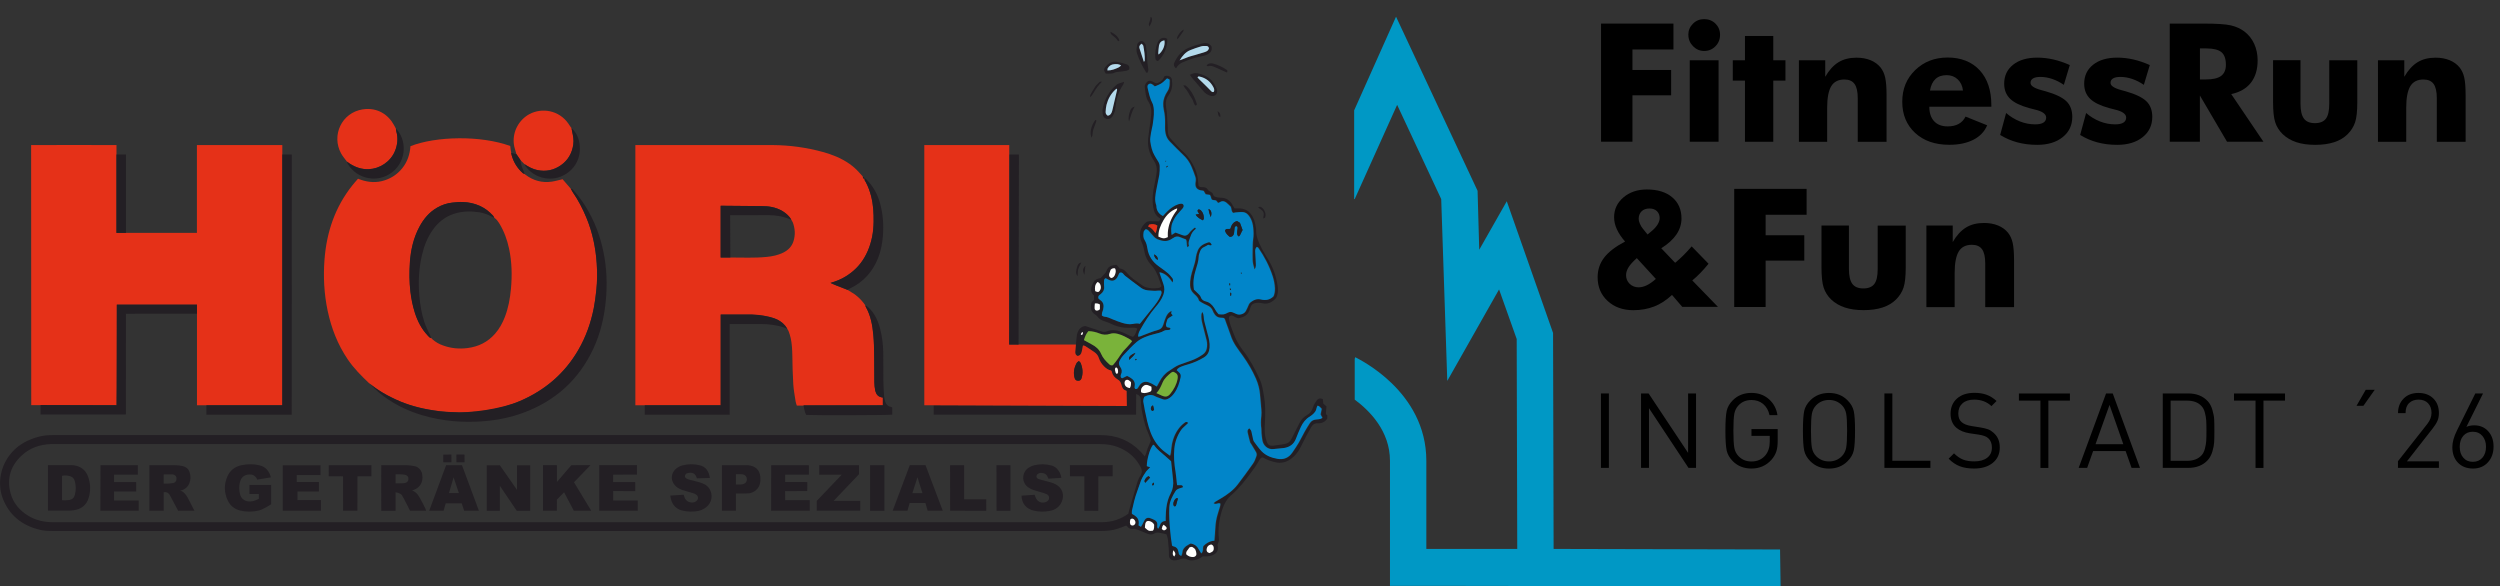 <?xml version="1.0" encoding="UTF-8"?>
<svg id="Ebene_2" data-name="Ebene 2" xmlns="http://www.w3.org/2000/svg" viewBox="0 0 453.75 106.43">
  <rect x="0" y="0" width="453.75" height="106.43" fill="#333333" stroke="none"/>
  <defs>
    <style>
      .cls-1 {
        fill: #000;
      }

      .cls-1, .cls-2, .cls-3, .cls-4, .cls-5, .cls-6, .cls-7, .cls-8 {
        stroke-width: 0px;
      }

      .cls-2 {
        fill: #7ab33a;
      }

      .cls-3 {
        fill: #0185c9;
      }

      .cls-4 {
        fill: #e53118;
      }

      .cls-5 {
        fill: #0098c5;
      }

      .cls-6 {
        fill: #231f24;
      }

      .cls-7 {
        fill: #fffffe;
      }

      .cls-8 {
        fill: #b3daec;
      }
    </style>
  </defs>
  <g id="FitnessRun_Fun" data-name="FitnessRun&amp;amp;Fun">
    <path class="cls-5" d="M323.08,99.73l-41.1-.1-.1-39.2-8.4-23.9-5,8.8-.3-10.7-14.8-31.6-7.6,17v16.1h.1l7.7-17.1,8,17.1,1.1,33,9.4-16.6,3.2,9,.1,38.1h-16.5v-16c0-12.7-12.4-18.5-12.9-18.8l-.1.3v7.4c2.7,2,6.4,5.7,6.4,11.1v22.7h6.7l64.2.1-.1-6.7h0Z"/>
    <g>
      <path class="cls-1" d="M292.01,84.92h-1.44v-13.51h1.44v13.51Z"/>
      <path class="cls-1" d="M307.83,84.92h-1.37l-7.17-10.83v10.83h-1.44v-13.51h1.37l7.17,10.79v-10.79h1.44v13.51Z"/>
      <path class="cls-1" d="M322.65,80.01c0,.8-.08,1.45-.26,1.97s-.47,1.02-.9,1.5c-.95,1.04-2.15,1.56-3.6,1.56-1.37,0-2.49-.44-3.38-1.33-.59-.59-.97-1.25-1.12-1.95-.15-.71-.23-1.9-.23-3.58s.08-2.88.23-3.59c.15-.71.53-1.36,1.12-1.95.88-.88,2.01-1.33,3.38-1.33,1.25,0,2.3.38,3.16,1.13.85.75,1.38,1.72,1.56,2.91h-1.44c-.19-.86-.57-1.53-1.15-2.02-.58-.49-1.29-.73-2.13-.73-.95,0-1.73.32-2.33.95-.41.42-.66.93-.78,1.53-.11.6-.17,1.63-.17,3.1s.06,2.5.17,3.1c.11.6.37,1.11.78,1.53.61.63,1.38.95,2.33.95,1.08,0,1.93-.39,2.56-1.16.5-.63.76-1.45.76-2.45v-1.04h-3.32v-1.23h4.76v2.14Z"/>
      <path class="cls-1" d="M336.46,74.61c.15.71.23,1.9.23,3.57s-.08,2.86-.23,3.57c-.15.71-.53,1.37-1.14,1.97-.88.88-2,1.33-3.36,1.33s-2.49-.44-3.38-1.33c-.59-.59-.97-1.25-1.12-1.95-.15-.71-.23-1.9-.23-3.58s.08-2.88.23-3.59c.15-.71.53-1.36,1.12-1.95.88-.88,2.01-1.33,3.38-1.33s2.47.44,3.36,1.33c.61.61.99,1.27,1.14,1.97ZM335.08,81.27c.11-.6.17-1.63.17-3.1s-.06-2.5-.17-3.1-.37-1.11-.78-1.53c-.63-.63-1.41-.95-2.33-.95s-1.7.32-2.33.95c-.41.42-.66.93-.78,1.53-.11.6-.17,1.63-.17,3.1s.06,2.5.17,3.1c.11.6.37,1.11.78,1.53.63.63,1.41.95,2.33.95s1.7-.32,2.33-.95c.4-.42.66-.93.78-1.53Z"/>
      <path class="cls-1" d="M350.37,84.92h-8.35v-13.51h1.44v12.22h6.91v1.29Z"/>
      <path class="cls-1" d="M362.96,81.21c0,1.18-.42,2.11-1.27,2.8-.85.69-1.98,1.03-3.4,1.03-1.01,0-1.88-.14-2.6-.42-.72-.28-1.39-.73-2.01-1.37l.97-.97c.54.54,1.1.92,1.66,1.14.56.22,1.24.32,2.02.32,1,0,1.78-.22,2.35-.66.57-.44.85-1.05.85-1.85,0-.73-.22-1.3-.66-1.69-.34-.32-.93-.54-1.76-.66l-1.57-.23c-1.06-.16-1.88-.51-2.47-1.02-.7-.62-1.04-1.47-1.04-2.54,0-1.15.39-2.07,1.17-2.76.78-.69,1.83-1.03,3.16-1.03.85,0,1.58.12,2.21.35.63.23,1.23.61,1.81,1.13l-.93.93c-.82-.78-1.87-1.18-3.15-1.18-.9,0-1.6.23-2.11.68-.51.46-.76,1.07-.76,1.84,0,.7.2,1.22.61,1.57.39.34.98.58,1.76.7l1.57.25c.63.1,1.12.22,1.47.35s.67.34.98.62c.76.66,1.14,1.54,1.14,2.66Z"/>
      <path class="cls-1" d="M375.69,72.71h-3.91v12.22h-1.44v-12.22h-3.91v-1.29h9.26v1.29Z"/>
      <path class="cls-1" d="M388.42,84.92h-1.54l-1.08-3.05h-5.9l-1.08,3.05h-1.54l4.97-13.51h1.21l4.95,13.51ZM385.38,80.62l-2.5-7.13-2.54,7.13h5.05Z"/>
      <path class="cls-1" d="M401.87,76.08c.03.48.04,1.18.04,2.09s-.01,1.61-.04,2.09c-.03.48-.13,1.04-.32,1.68s-.47,1.16-.83,1.56c-.87.95-2.06,1.42-3.55,1.42h-4.63v-13.51h4.63c1.49,0,2.67.47,3.55,1.42.37.41.65.93.83,1.57s.3,1.2.32,1.68ZM400.43,80.01c.03-.43.04-1.04.04-1.84s-.01-1.41-.04-1.84c-.03-.43-.1-.9-.24-1.42-.13-.52-.34-.92-.62-1.21-.59-.66-1.48-.99-2.66-.99h-2.94v10.93h2.94c1.18,0,2.06-.33,2.66-.99.28-.29.48-.7.62-1.21s.21-.99.24-1.42Z"/>
      <path class="cls-1" d="M414.73,72.71h-3.91v12.22h-1.44v-12.22h-3.91v-1.29h9.26v1.29Z"/>
      <path class="cls-1" d="M431.01,70.75l-2.05,2.9h-1.25l1.67-2.9h1.63Z"/>
      <path class="cls-1" d="M442.69,84.92h-7.46v-1.21l5.33-6.77c.51-.66.76-1.32.76-1.99,0-.73-.21-1.32-.63-1.76-.42-.44-.99-.66-1.73-.66-.68,0-1.25.2-1.69.61-.44.41-.66,1.02-.66,1.84h-1.37c0-1.08.34-1.95,1.02-2.64s1.58-1.02,2.69-1.02,2.01.33,2.69,1c.68.66,1.02,1.55,1.02,2.65,0,.52-.08.98-.25,1.38-.17.41-.44.85-.83,1.35l-4.72,6.03h5.8v1.21Z"/>
      <path class="cls-1" d="M452.58,81.04c0,1.16-.34,2.12-1.02,2.87-.68.75-1.59,1.13-2.71,1.13s-2.05-.35-2.73-1.06c-.68-.71-1.02-1.65-1.02-2.83,0-.88.28-1.9.85-3.04l3.32-6.7h1.4l-3.02,6.07c.42-.19.89-.28,1.42-.28,1.05,0,1.9.36,2.54,1.07.64.71.97,1.63.97,2.76ZM451.21,81.09c0-.78-.21-1.44-.64-1.95s-1.01-.78-1.75-.78-1.3.25-1.73.74c-.43.49-.65,1.16-.65,1.99s.21,1.48.65,1.98c.43.5,1,.75,1.73.75s1.3-.25,1.74-.75c.44-.5.65-1.16.65-1.98Z"/>
    </g>
    <g>
      <path class="cls-1" d="M305.36,55.73l-1.89-2.2c-1.03.96-2.1,1.66-3.24,2.1s-2.39.67-3.78.67c-1.9,0-3.46-.56-4.67-1.68-1.21-1.12-1.81-2.55-1.81-4.3,0-1.35.4-2.54,1.19-3.57s2.06-2,3.79-2.91c-.67-.77-1.17-1.52-1.5-2.25-.33-.73-.49-1.45-.49-2.16,0-1.44.56-2.63,1.69-3.6,1.13-.96,2.55-1.44,4.25-1.44,1.95,0,3.49.47,4.61,1.42s1.68,2.23,1.68,3.85c0,1.04-.31,2-.92,2.9-.61.9-1.53,1.73-2.75,2.5l2.52,2.64c.5-.41,1-.86,1.49-1.35s1-1.03,1.51-1.63l3.06,3.15c-.51.62-1,1.19-1.49,1.68-.48.5-.97.95-1.46,1.35l4.66,4.8h-6.49ZM300.54,50.63l-3.46-3.78c-.67.6-1.17,1.14-1.48,1.63s-.47.98-.47,1.46c0,.62.22,1.15.65,1.57s.98.64,1.63.64c.47,0,.96-.12,1.48-.37s1.06-.63,1.64-1.15ZM299.03,42.56l.69-.57c.49-.4.86-.81,1.12-1.22.26-.41.39-.81.39-1.19,0-.52-.17-.94-.5-1.26-.34-.32-.78-.48-1.33-.48-.62,0-1.1.17-1.45.51s-.53.8-.53,1.38c0,.23.07.53.22.88s.33.66.56.92l.83,1.03Z"/>
      <path class="cls-1" d="M314.76,55.73v-21.45h13.14v4.7h-7.44v3.72h7.02v4.6h-7.02v8.42h-5.7Z"/>
      <path class="cls-1" d="M345.89,40.93v7.56c0,1.67-.13,2.91-.4,3.71s-.72,1.52-1.35,2.15c-.65.65-1.47,1.14-2.45,1.46s-2.12.48-3.44.48-2.45-.16-3.42-.48-1.8-.81-2.48-1.46c-.63-.61-1.08-1.32-1.35-2.13s-.4-2.06-.4-3.73v-7.56h4.98v7.9c0,1.24.21,2.14.62,2.69s1.07.83,1.99.83,1.59-.27,2-.81.61-1.44.61-2.7v-7.9h5.1Z"/>
      <path class="cls-1" d="M349.64,55.73v-14.79h4.78v3c.69-1.2,1.49-2.08,2.4-2.64s2-.83,3.27-.83c.96,0,1.81.15,2.56.46.75.31,1.35.75,1.82,1.33.39.5.67,1.1.83,1.82s.25,1.78.25,3.19v8.47h-5.23v-7.92c0-1.18-.19-2.04-.58-2.58-.39-.54-1-.81-1.85-.81-1.08,0-1.88.4-2.37,1.2s-.75,2.1-.75,3.9v6.21h-5.13Z"/>
    </g>
    <g>
      <path class="cls-1" d="M290.59,25.73V4.28h13.14v4.7h-7.44v3.72h7.02v4.6h-7.02v8.42h-5.7Z"/>
      <path class="cls-1" d="M306.43,6.32c0-.79.28-1.46.84-2.02.56-.56,1.24-.83,2.03-.83s1.51.27,2.06.82.83,1.23.83,2.04-.28,1.5-.84,2.07c-.56.57-1.24.85-2.04.85s-1.46-.29-2.02-.86-.85-1.26-.85-2.05ZM306.69,25.73v-14.79h5.23v14.79h-5.23Z"/>
      <path class="cls-1" d="M316.71,25.73v-11.1h-2.21v-3.69h2.21v-4.41h5.14v4.41h2.21v3.69h-2.21v11.1h-5.14Z"/>
      <path class="cls-1" d="M326.5,25.73v-14.79h4.78v3c.69-1.2,1.49-2.08,2.4-2.64s2-.83,3.27-.83c.96,0,1.81.15,2.56.46.75.31,1.35.75,1.82,1.33.39.5.67,1.1.83,1.82s.25,1.78.25,3.19v8.47h-5.23v-7.92c0-1.18-.19-2.04-.58-2.58-.39-.54-1-.81-1.85-.81-1.08,0-1.88.4-2.37,1.2s-.75,2.1-.75,3.9v6.21h-5.13Z"/>
      <path class="cls-1" d="M361.42,19.37h-11.25c0,1.14.3,2.02.88,2.64s1.39.93,2.45.93c.79,0,1.46-.15,2-.45.54-.3.96-.74,1.24-1.33l3.93,1.58c-.47,1.13-1.3,2.01-2.49,2.62s-2.65.92-4.38.92c-2.58,0-4.65-.72-6.2-2.15s-2.34-3.32-2.34-5.66.78-4.22,2.34-5.74,3.53-2.29,5.91-2.29,4.38.77,5.8,2.31,2.12,3.66,2.12,6.34v.25ZM356.28,16.42c-.1-.84-.42-1.51-.96-2.02-.54-.51-1.21-.76-2-.76-.85,0-1.53.23-2.03.7-.5.46-.84,1.16-1,2.09h5.99Z"/>
      <path class="cls-1" d="M363.03,24.49l1.08-3.98c.76.66,1.6,1.17,2.51,1.53.91.36,1.83.53,2.76.53.65,0,1.15-.1,1.49-.31s.51-.52.51-.92c0-.65-.69-1.14-2.07-1.46-.45-.11-.81-.2-1.08-.28-1.56-.43-2.7-.99-3.41-1.69-.71-.7-1.06-1.6-1.06-2.72,0-1.44.54-2.58,1.62-3.44,1.08-.86,2.54-1.29,4.39-1.29.95,0,1.91.11,2.89.33.98.22,1.99.56,3.01,1.02l-1.08,3.59c-.69-.47-1.4-.83-2.11-1.07s-1.43-.37-2.14-.37c-.6,0-1.04.09-1.35.28s-.45.45-.45.81c0,.53.68.97,2.05,1.33.31.09.55.15.7.19,1.81.52,3.06,1.13,3.77,1.82s1.06,1.64,1.06,2.83c0,1.51-.58,2.74-1.74,3.67s-2.7,1.4-4.61,1.4c-1.3,0-2.5-.15-3.62-.45s-2.16-.75-3.13-1.35Z"/>
      <path class="cls-1" d="M377.55,24.49l1.08-3.98c.76.66,1.6,1.17,2.51,1.53.91.36,1.83.53,2.76.53.65,0,1.15-.1,1.49-.31s.51-.52.51-.92c0-.65-.69-1.14-2.07-1.46-.45-.11-.81-.2-1.08-.28-1.56-.43-2.7-.99-3.41-1.69-.71-.7-1.06-1.6-1.06-2.72,0-1.44.54-2.58,1.62-3.44,1.08-.86,2.54-1.29,4.39-1.29.95,0,1.91.11,2.89.33.98.22,1.99.56,3.01,1.02l-1.08,3.59c-.69-.47-1.4-.83-2.11-1.07s-1.43-.37-2.14-.37c-.6,0-1.04.09-1.35.28s-.45.45-.45.81c0,.53.68.97,2.05,1.33.31.09.55.15.7.19,1.81.52,3.06,1.13,3.77,1.82s1.06,1.64,1.06,2.83c0,1.51-.58,2.74-1.74,3.67s-2.7,1.4-4.61,1.4c-1.3,0-2.5-.15-3.62-.45s-2.16-.75-3.13-1.35Z"/>
      <path class="cls-1" d="M393.81,25.73V4.28h6.11c2.39,0,4.06.11,5,.33.94.22,1.75.59,2.44,1.11.77.59,1.36,1.33,1.78,2.24.41.91.62,1.91.62,3,0,1.66-.41,3.01-1.22,4.05s-2,1.73-3.57,2.07l5.84,8.64h-6.61l-4.92-8.39v8.39h-5.48ZM399.29,14.42h1.08c1.26,0,2.18-.21,2.76-.64.58-.43.87-1.1.87-2.02,0-1.07-.27-1.84-.81-2.29-.54-.45-1.45-.68-2.73-.68h-1.17v5.64Z"/>
      <path class="cls-1" d="M427.85,10.93v7.56c0,1.67-.13,2.91-.4,3.71s-.72,1.52-1.35,2.15c-.65.65-1.47,1.14-2.45,1.46s-2.12.48-3.44.48-2.45-.16-3.42-.48-1.8-.81-2.48-1.46c-.63-.61-1.08-1.32-1.35-2.13s-.4-2.06-.4-3.73v-7.56h4.98v7.9c0,1.24.21,2.14.62,2.69s1.07.83,1.99.83,1.59-.27,2-.81.61-1.44.61-2.7v-7.9h5.1Z"/>
      <path class="cls-1" d="M431.6,25.73v-14.79h4.78v3c.69-1.2,1.49-2.08,2.4-2.64s2-.83,3.27-.83c.96,0,1.81.15,2.56.46.75.31,1.35.75,1.82,1.33.39.5.67,1.1.83,1.82s.25,1.78.25,3.19v8.47h-5.23v-7.92c0-1.18-.19-2.04-.58-2.58-.39-.54-1-.81-1.85-.81-1.08,0-1.88.4-2.37,1.2s-.75,2.1-.75,3.9v6.21h-5.13Z"/>
    </g>
  </g>
  <g id="Hörl">
    <path class="cls-6" d="M240.9,75.96c-.38.61-.97.89-1.66.86-.62-.03-.99.24-1.27.72-.32.56-.63,1.12-.93,1.69-.39.74-.74,1.51-1.15,2.25-.4.72-.94,1.34-1.61,1.83-.88.63-1.83.84-2.89.57-.77-.19-1.52-.44-2.19-.86-.37.03-.51.28-.67.55-.23.41-.47.81-.74,1.2-1,1.39-2,2.78-3.19,4.02-.29.3-.58.62-.9.88-.97.77-1.54,1.78-1.9,2.94-.52,1.65-.77,3.33-.58,5.06.05.45.04.45-.24,1.21.23.94-.05,1.54-.93,1.9-.29.12-.62.16-.94.2-.25.03-.49,0-.81,0-.43.33-.95.6-1.56.69-.43.07-.85.09-1.24-.13-.43-.25-.85-.2-1.29-.06-.16.05-.32.13-.49.16-.22.04-.44.09-.66.07-.57-.06-.93-.41-.9-.98.04-.83-.11-1.63-.15-2.45-.02-.45-.13-.88-.31-1.31-.43-.09-.86-.21-1.3-.28-.32-.05-.64-.04-.93.15-.42.27-.85.18-1.28,0-.61-.26-1.23-.52-1.86-.75-.2-.07-.45-.14-.65-.1-.48.1-.81-.1-1.1-.45-.04-.06-.1-.1-.17-.16-.23.09-.46.18-.68.27-1.04.43-2.12.69-3.25.71-.32,0-.65.02-.97.02H9.95c-.87,0-1.74,0-2.59-.19-3.32-.77-5.72-2.64-6.92-5.89-.19-.51-.26-.93-.29-1.07-.06-.3-.3-1.61.03-3.2.41-2.02,1.49-3.4,2.05-4.01,1.22-1.35,2.87-2.26,4.89-2.78.78-.2,1.62-.27,2.43-.27,63.42-.01,126.84-.01,190.25,0,2.81,0,5.24.94,7.21,2.99.26.27.49.56.77.88.28-.47.33-.99.52-1.46.19-.46.38-.91.59-1.4-.13-.38-.23-.79-.41-1.17-.55-1.13-.82-2.33-1.09-3.54-.19-.85-.3-1.7-.32-2.58-.01-.66-.21-.92-.85-1.18,0,1.25-.02,3.75-.02,3.75h-36.73v-1.71l35.05.14-.04-2.74c-.64-.22-.73-.38-1.01-1.32-.1-.33-.3-.58-.59-.74-.56-.33-.95-.78-1.08-1.43-.02-.07-.07-.13-.14-.22-.51-.08-.92-.39-1.29-.76-.43-.43-.75-.93-.93-1.5-.15-.48-.44-.82-.84-1.09-.14-.1-.29-.19-.43-.29-.41-.27-.82-.55-1.24-.81-.09-.06-.22-.06-.37-.09-.08.38-.14.72-.21,1.06-.09.44-.29.79-.77.85-.33-.15-.44-.42-.42-.74.03-.44.08-.88.11-1.32.06-.54.11-1.08.17-1.62.02-.17.07-.34.12-.5.23-.69.66-1.15,1.4-1.26,1.02.34,2.03.67,3.04,1,.26.09.54.1.8,0,1.04-.43,2.05-.23,3.03.18.39.16.75.37,1.14.55.22.1.45.16.67.24.5-.42.58-.97.77-1.51-.15-.05-.27-.13-.4-.14-.29-.02-.6-.02-.89,0-1.27.07-2.46-.21-3.59-.78-.33-.17-.69-.28-1.04-.39-.53-.17-1-.42-1.33-.89-.12-.17-.33-.29-.51-.42-.65-.48-.72-1.14-.61-1.87.05-.33.31-.49.52-.69v-.8c-.6-.52-.64-1.15-.35-1.87.35-.88.58-1.12,1.55-1.31.25-.27.53-.55.79-.85.11-.13.23-.27.28-.43.27-.87.94-1.06,1.83-1.13.16.2.35.43.57.68.6.03,1,.4,1.38.86.31.38.68.72,1.07,1.02.56.44,1.16.84,1.76,1.25.16.11.34.21.53.26.72.21,1.47.24,2.21.15.22-.02.44-.09.63-.34-.2-.59-.4-1.21-.64-1.83-.17-.43-.4-.85-.63-1.26-.12-.21-.29-.4-.45-.58-.49-.54-.93-1.11-1.16-1.8-.18-.51-.25-1.06-.39-1.58-.07-.28-.17-.57-.29-.83-.33-.67-.44-1.4-.28-2.1.15-.65.55-1.22,1.09-1.64.14-.11.36-.16.55-.17.56-.01,1.13,0,1.77.02.06-.1.15-.26.22-.4-.05-.1-.06-.16-.1-.18-.78-.42-1.04-1.15-1.18-1.95-.25-1.42-.07-2.81.23-4.2.16-.72.3-1.46.39-2.19.09-.76-.07-1.45-.52-2.11-.81-1.2-1.18-2.56-1.03-4.02.1-.98.27-1.96.4-2.95.07-.56.15-1.13.17-1.7.03-.7-.11-1.39-.51-1.99-.54-.8-.53-1.74-.67-2.63-.05-.31.08-.58.27-.83.31-.39.57-.46,1.04-.26.05.02.09.04.14.06.28.14.56.38.9.24.44-.18.84-.43,1.06-.89.05-.11.1-.22.13-.3.32-.21.61-.11.89-.03.3.09.43.32.5.6.02.07,0,.15,0,.22.15.97-.04,1.83-.63,2.65-.47.65-.58,1.44-.41,2.28.14.7.15,1.43.2,2.14.05.72.09,1.44.1,2.15,0,.5.19.93.51,1.28.74.8,1.43,1.65,2.25,2.37.96.85,1.61,1.87,2.13,3,.39.87.59,1.78.63,2.73,0,.17.04.34.05.47.2.24.42.24.65.23.45-.02.83.1,1.08.51.05.08.12.18.2.21.39.15.69.36.79.8.03.11.21.21.34.25.28.08.58.15.87.15,1.05,0,1.8.45,2.27,1.4.1.2.23.37.34.54.25,0,.45,0,.65,0,1.24-.03,2.14.52,2.69,1.63.32.63.44,1.31.56,1.99,0,.05.01.1.01.15-.07,1.29.46,2.42,1.03,3.52.38.72.8,1.42,1.23,2.12.88,1.44,1.39,3.01,1.64,4.67.08.54.1,1.09-.05,1.62-.07.23-.15.49-.31.66-.66.7-1.45,1.11-2.46.85-.44-.11-.88-.1-1.32,0-.37.09-.62.3-.75.65-.08.21-.15.42-.22.63-.31.92-1.06,1.26-1.92,1.44-.17.04-.38-.07-.56-.14-.18-.07-.34-.21-.52-.29-.43-.17-.79.08-.72.52.06.41.16.83.29,1.22.14.45.34.88.49,1.32.4,1.13.95,2.16,1.69,3.12,1.29,1.65,2.27,3.49,3.14,5.39.45.98.57,2.05.76,3.09.27,1.53.23,3.06.16,4.6-.05.99-.13,1.98.14,2.96.07.24.13.48.22.71.21.51.5.68,1.04.65.12,0,.25-.04.37-.05.39-.05.79-.1,1.18-.16.22-.03.44-.07.66-.11.59-.1.97-.43,1.23-.97.46-.93.95-1.85,1.41-2.79.3-.62.72-1.12,1.33-1.45.6-.32.96-.8,1.15-1.47.12-.44.41-.84.67-1.23.25-.36.63-.45,1.1-.25.03.27.06.53.09.83.17.15.35.31.58.51-.03.39-.07.8-.11,1.27.04.09.02.29.25.3v.6h.02ZM204.8,93.21c.05-.23.09-.45.15-.66.38-1.31.76-2.61,1.15-3.92.23-.78.4-1.59.88-2.27.04-.06.06-.13.1-.2.25-.45.2-.88-.03-1.34-.89-1.73-2.26-2.93-4.06-3.64-1.07-.43-2.2-.58-3.35-.58-63.3,0-126.6,0-189.9,0-.17,0-.35,0-.52,0-2,.08-3.81.7-5.28,2.07-1.98,1.84-2.73,4.11-2.05,6.75.48,1.89,1.69,3.28,3.37,4.27,1.39.81,2.9,1.1,4.49,1.09,63.27,0,126.55,0,189.82,0h.52c1.74-.03,3.32-.53,4.72-1.56h0ZM210.53,49.43c.27.79.48,1.44.72,2.09.25.66.24,1.31,0,1.96-.3.83-.82,1.53-1.38,2.19-1.13,1.33-2.06,2.79-2.9,4.31-.18.32-.31.66-.3,1.1.35.02.61-.14.87-.24.86-.31,1.7-.69,2.59-.92.61-.16.94-.46,1.11-1.05.13-.47.3-.95.5-1.4.19-.43.46-.81,1-1.06-.03.2-.05.34-.07.47.08.11.17.21.28.35-.36.33-.9.4-1.02.88-.1.41-.35.84-.07,1.23.24.17.57-.02.69.3-.06.21-.23.22-.41.24-.24.02-.52,0-.72.11-.59.35-1.24.48-1.89.65-1.14.29-2.25.68-3.15,1.43-.87.73-1.63,1.6-2.41,2.42-.2.21-.35.48-.52.72-.3.45-.37.9-.02,1.38.29.41.37.86.14,1.33-.04.09-.07.19-.07.29,0,.21.06.39.29.43.29-.15.58-.29.87-.43.25.14.48.24.68.37.52.34.82.78.71,1.43-.03.19-.08.39.1.56.19.07.34,0,.46-.15.12-.16.21-.33.32-.5.34-.53.94-.76,1.54-.58.26.08.51.19.75.31.28.14.53.31.84.5.17-.31.32-.59.47-.87.43-.83,1.01-1.53,1.82-2.02.32-.19.61-.43.93-.62.27-.17.55-.33.85-.44.74-.28,1.49-.53,2.24-.8.73-.26,1.4-.62,2.03-1.07.39-.27.63-.64.72-1.09.1-.49.1-.98-.02-1.47-.25-.98-.49-1.96-.75-2.95-.15-.58-.27-1.16-.2-1.76.01-.13.09-.26.17-.46.2.3.22.57.25.83.03.29.05.59.12.88.17.72.37,1.44.56,2.15.24.86.47,1.72.39,2.63-.07.76-.34,1.35-1.04,1.77-.92.56-1.89.98-2.91,1.27-.36.1-.72.2-1.06.34-.36.14-.74.28-.97.69.16.15.3.28.44.41.27.23.36.53.29.87-.21,1.05-.54,2.06-1.19,2.94-.29.4-.64.76-1.1.98-.33.16-.64.23-1,.07-.45-.2-.96-.3-1.38-.54-.71-.4-1.32-.19-1.92.1-.21.42-.25.79-.14,1.2.1.38.13.78.21,1.17.29,1.38.55,2.77,1.06,4.09.56,1.47,1.42,2.72,2.71,3.65.26.19.51.38.83.61.07-.25.12-.4.14-.56.07-.49.09-.99.18-1.47.23-1.27.74-2.41,1.62-3.37.23-.25.51-.47.79-.67.16-.11.37-.11.56.1-.11.1-.19.18-.27.26-.35.35-.77.65-1.04,1.05-.69,1.02-1.11,2.16-1.21,3.4-.11,1.36-.01,2.72.21,4.07.11.66.16,1.33.23,1.99.02.17.04.34.07.53.25,0,.47,0,.68,0,.21.01.38.09.38.38-.2.07-.41.14-.62.2-.29.09-.57.23-.73.49-.56.91-1.07,1.83-1.13,2.94-.07,1.49.04,2.97.18,4.45.03.37.08.74.12,1.11.06.48.14.97.2,1.39.11.08.15.13.19.13.59.11.9.47.98,1.05.02.15.05.3.12.43.06.1.2.16.37.29.09-.26.19-.44.2-.62.02-.52.3-.89.69-1.18.27-.2.59-.35.83-.48.55.11.94.32,1.22.69.25.34.45.72.7,1.12.44-.4.23-.89.37-1.33.52-.54,1.17-.93,2.01-.98.06-.8.14-1.56.17-2.32.04-.85.16-1.67.42-2.48.15-.5.31-.99.45-1.49.04-.15.03-.32.04-.45-.42-.22-.79.26-1.21-.06.11-.11.18-.2.28-.26.34-.21.68-.41,1.02-.61,1.16-.69,2.24-1.48,3.07-2.55.97-1.26,1.9-2.54,2.81-3.84.26-.38.41-.84.57-1.28.09-.26.06-.54-.09-.79-.28-.47-.56-.93-.84-1.4-.06-.11-.17-.2-.2-.31-.16-.6-.32-1.2-.45-1.8-.07-.3,0-.59.31-.76.21.21.34.41.38.61.1.46.2.92.3,1.38.03.14.06.3.15.41.44.6.87,1.22,1.38,1.75.78.82,1.81,1.21,2.9,1.39,1.13.19,2.05-.2,2.7-1.16.38-.57.78-1.15,1.13-1.74.4-.68.74-1.4,1.13-2.1.28-.5.59-.97.89-1.46.29-.46.72-.66,1.25-.69.22-.01.44-.04.66-.09.13-.03.24-.12.39-.2-.13-.24-.23-.43-.33-.62.07-.35.14-.68.2-1.02-.24-.22-.38-.5-.75-.58-.07.16-.17.31-.19.47-.05.46-.32.77-.63,1.06-.18.17-.38.33-.59.45-.75.46-1.26,1.12-1.62,1.89-.32.7-.62,1.4-.89,2.12-.38,1.01-1.14,1.54-2.16,1.7-.63.1-1.28.1-1.92.19-1.07.15-1.85-.69-2-1.49-.09-.46-.14-.93-.18-1.4-.03-.27,0-.55-.03-.82-.11-.77-.09-1.53,0-2.29.05-.39.04-.79,0-1.19-.07-.86-.17-1.72-.23-2.59-.07-1.05-.34-2.05-.76-3.01-.64-1.46-1.44-2.82-2.37-4.12-.83-1.16-1.75-2.28-2.19-3.68-.28-.87-.65-1.71-.93-2.58-.19-.57-.21-.66-.79-.66-.69,0-1.1-.36-1.4-.93-.05-.09-.09-.18-.12-.27-.19-.52-.55-.86-1.06-1.07-.37-.15-.71-.34-1.06-.54-.17-.1-.4-.22-.44-.38-.14-.58-.61-.89-.99-1.27-.39-.39-.56-.84-.59-1.4-.05-1.06.2-2.06.54-3.05.25-.73.44-1.47.54-2.23.04-.29.15-.57.24-.86.29-.96,1.06-1.39,1.95-1.67.29-.09.45.02.66.42-.21.28-.45-.03-.67.02-.24.13-.46.29-.71.39-.38.16-.61.43-.73.79-.11.3-.24.61-.25.93-.02.86-.3,1.65-.55,2.46-.36,1.15-.54,2.31-.31,3.56.21.19.45.4.67.64.2.21.46.43.55.69.16.5.5.71.96.82.67.16,1.12.61,1.48,1.16.15.23.28.47.43.7.12.18.27.34.38.46.96.07.96.07,1.71-.31.29-.15.57-.14.86-.03.23.09.45.2.68.3.57.26,1.45-.02,1.72-.62.14-.32.33-.61.44-.94.09-.28.26-.48.48-.64.53-.4,1.1-.61,1.8-.44.84.2,1.63.08,2.28-.59.2-.47.26-.98.24-1.51-.03-.72-.17-1.42-.4-2.11-.61-1.85-1.5-3.56-2.6-5.16-.06-.08-.18-.13-.27-.19-.29.26-.31.56-.3.86.02.64.07,1.29.1,1.92.02.42.11.86-.22,1.32-.19-.65-.35-1.22-.35-1.82,0-.6,0-1.19,0-1.78.02-.62,0-1.24.09-1.85.11-.7.08-1.39.02-2.08-.06-.63-.21-1.27-.54-1.84-.29-.51-.68-.96-1.29-1.03-.46-.06-.93.02-1.4.06-.14,0-.28.06-.4.08-.39-.27-.27-.7-.45-1.12-.23-.22-.49-.52-.8-.75-.46-.34-.88-.31-1.35.02-.03.02-.09.02-.16.02-.11-.14-.24-.29-.34-.41-.09-.02-.14-.04-.19-.05-.63-.06-.63-.06-.79-.65-.03-.11-.1-.21-.16-.33-.26-.04-.5-.07-.76-.11-.13-.21-.25-.42-.37-.62-.06-.02-.11-.03-.16-.04-1.13-.1-1.49-.61-1.28-1.74.04-.23.03-.5-.05-.72-.21-.63-.45-1.26-.71-1.87-.35-.83-.87-1.55-1.53-2.17-.84-.78-1.62-1.61-2.42-2.42-.41-.42-.65-.91-.77-1.49-.13-.62-.08-1.24-.08-1.85,0-.82-.05-1.63-.24-2.43-.08-.35-.11-.73-.1-1.1.02-.82.33-1.55.76-2.22.26-.39.36-.8.4-1.25.02-.25.02-.5.02-.74,0-.05-.03-.09-.06-.19-.12-.06-.27-.12-.42-.19-.35.32-.64.66-1.01.9-.37.24-.8.38-1.21.56-.11-.09-.2-.17-.3-.25-.32-.26-.56-.32-.8-.16-.28.19-.25.47-.19.74.22.94.41,1.89.87,2.75.07.13.11.28.14.42.25,1.09.07,2.17-.07,3.25-.07.56-.25,1.11-.33,1.67-.08.54-.2,1.1-.13,1.62.13.85.3,1.71.75,2.47.2.34.39.69.61,1.02.2.3.33.62.34.97.01.52.01,1.04-.07,1.55-.15.93-.38,1.84-.55,2.76-.16.92-.34,1.85,0,2.78.05.13.01.3.04.44.13.67.5,1.15,1.17,1.5.28-.3.54-.61.82-.88.58-.55,1.22-1.02,1.99-1.27.18-.06.38-.1.58-.09.27,0,.43.27.35.54-.04.11-.11.22-.18.32-.26.3-.52.6-.79.89-.44.48-.77,1.03-1.02,1.63-.31.72-.3,1.46-.18,2.3.28-.17.48-.3.69-.44.45.17.88.33,1.33.49.42.16.78.05,1.07-.28.13-.15.24-.32.38-.46.21-.21.43-.41.66-.59.13-.1.22-.03.26.17-.46.33-.78.79-.95,1.35-.17.56-.49,1.09-.29,1.71.02.05-.13.15-.27.29-.25-.53-.01-1.09-.33-1.46-.34-.12-.65-.21-.93-.35-.47-.23-.9-.21-1.32.11-.06.04-.13.07-.19.11-.62.45-1.29.55-2.03.34-.51-.14-.99-.3-1.34-.73-.25-.3-.55-.58-.79-.89-.18-.23-.38-.38-.65-.43-.34.35-.36.37-.4.68-.06.45-.04.92.2,1.3.3.48.42,1.01.51,1.54.22,1.38.94,2.42,2.06,3.23.56.41,1.13.81,1.66,1.25.3.25.54.57.79.88.16.2.19.44.05.8-.58-.86-1.2-1.57-2.28-1.84h-.03ZM208.14,84.62c.21.07.38.12.64.21-.16.16-.25.25-.35.35-.12.12-.25.23-.35.37-.18.24-.34.48-.49.74-.17.3-.35.6-.47.92-.25.67-.46,1.36-.71,2.03-.43,1.14-.68,2.32-.95,3.5-.04.18,0,.38,0,.54,1.1.58,1.39,1.11,1.2,2.09.13.08.27.16.44.27.1-.16.18-.28.25-.41.14-.26.25-.54.4-.79.22-.38.52-.52.94-.41.28.07.55.21.82.34.4.18.6.48.56.95-.02.2-.07.43.15.67.11-.2.23-.33.27-.48.15-.55.45-.93,1.1-.93,0-.24,0-.44,0-.63.04-1.52.18-3,.91-4.39.4-.76.52-1.59.43-2.45-.13-1.11-.24-2.21-.36-3.38-.33-.29-.7-.62-1.07-.95-.69-.6-1.45-1.13-1.96-1.91-.05-.07-.16-.1-.23-.14-.55.64-1.15,2.67-1.15,3.91h0ZM199.37,54.19c.11.09.21.2.33.29.64.44.65,1.06.5,1.72-.04.19-.15.37-.19.56-.04.16-.02.33-.04.52.18.08.34.19.49.2.51.03.95.26,1.4.45.59.25,1.19.48,1.81.67.61.19,1.26.33,1.9.2.46-.09.91-.16,1.29-.02.77-.96,1.5-1.87,2.23-2.77.61-.75,1.21-1.51,1.58-2.41.11-.27.25-.54.03-.85-.2,0-.4-.02-.6,0-.49.07-.98,0-1.47-.02-.52-.03-1.05-.14-1.48-.44-1-.72-1.98-1.47-2.96-2.23-.16-.12-.26-.3-.4-.43-.17-.16-.37-.25-.64-.09-.1.21-.21.46-.33.7-.35.68-.93.87-1.61.54-.2-.1-.38-.2-.55-.29-.26.12-.3.31-.3.52,0,.35-.02.7.02,1.04.06.56-.18.96-.58,1.29-.09.08-.2.15-.29.23-.17.14-.22.32-.16.62h0ZM196.74,61.72c.49.27.94.52,1.4.77.76.4,1.39.93,1.74,1.75.31.74.86,1.33,1.45,1.86.17.16.35.27.68.18.13-.16.3-.36.47-.57.61-.77,1.06-1.68,1.78-2.37.28-.28.54-.58.8-.88.14-.16.27-.34.43-.52-.12-.12-.19-.23-.29-.29-.73-.42-1.46-.84-2.28-1.05-.49-.13-.97-.18-1.46,0-.63.22-1.25.18-1.88-.07-.62-.24-1.27-.41-2.01-.43-.38.43-.63.97-.81,1.62h0ZM209.89,71.35c.39.18.68.33.97.45.7.3,1.11.23,1.57-.35.64-.8,1.13-1.67,1.3-2.7.11-.69-.07-1-.82-1.28-.11.05-.27.08-.37.18-.6.52-1.21,1.02-1.53,1.78-.28.65-.55,1.32-1.12,1.92h0ZM213.66,37.82c-1.18.42-1.95,1.2-2.51,2.18-.53.92-.94,1.88-.9,2.96.8.37,1.07.39,1.7.09,0-.27-.02-.56,0-.85.09-1.34.59-2.53,1.34-3.63.13-.2.35-.35.36-.74ZM215.32,100.64c.34.32.76.49,1.25.47.32-.01.6-.26.58-.55-.02-.26-.07-.55-.19-.78-.09-.18-.29-.33-.47-.44-.2-.13-.43-.07-.66.08-.15.38-.67.63-.51,1.23h0ZM209.48,95.24c-.18-.37-.47-.55-.81-.65-.4-.12-.69.04-.79.44-.06.26-.06.53-.08.75.66.6.74.63,1.44.54.29-.32.21-.72.24-1.08h0ZM207.12,71.2c.42.25.82.13,1.23.03.64-.16.71-.27.64-1.04-.44-.2-.91-.54-1.42-.16-.37.27-.56.67-.44,1.17h0ZM201.69,50.47c.41-.07.6-.37.71-.7.11-.34.18-.71-.02-1.06-.31-.07-.56,0-.79.24-.08.23-.19.47-.26.74-.09.35,0,.63.36.78h0ZM219.51,100.38c.37-.14.74-.27.77-.72.03-.36-.01-.7-.47-.84-.43.09-.74.33-.81.81-.06.36.06.63.5.75ZM198.78,52.85c.45.22.6.21.78-.02.21-.27.29-.58.22-.9-.07-.3-.17-.61-.57-.74-.51.47-.53,1.06-.43,1.67ZM208.37,41.1c.66.25.99.71,1.36,1.23.22-.49.27-.94.34-1.39-.47-.32-.96-.31-1.44-.19-.08.02-.13.17-.25.35h0ZM205.27,69.35c-.14-.12-.25-.25-.4-.34-.38-.21-.75,0-.76.44-.02.53.3.87.95.98.17-.25.24-.61.21-1.09h0ZM198.71,55.08c-.02.32-.07.61-.05.9.03.35.29.48.64.37.11-.04.2-.13.32-.21v-.86c-.26-.18-.57-.25-.92-.19h0ZM205.21,94.21c-.16.38-.18.73.02,1.06.2.13.4.15.58.04.1-.06.2-.16.24-.26.09-.25.03-.48-.14-.69-.17-.2-.37-.31-.69-.15ZM211.2,95.23c-.25.29-.25.29-.34.78.11.08.24.23.38.24.14.01.33-.08.43-.19.13-.13.1-.33-.04-.46-.13-.13-.29-.25-.43-.37h0ZM202.56,66.68c-.28.21-.19.46-.13.69.05.2.06.43.32.49.26-.18.18-.42.18-.63,0-.14-.06-.29-.13-.41-.04-.07-.15-.09-.23-.14h0ZM212.96,99.87c-.12.47-.21.84.17,1.14.29-.39.25-.65-.17-1.14ZM196.17,60.76c.37.09.33-.19.38-.37,0-.02-.05-.07-.11-.13-.07.07-.15.13-.19.21-.05.08-.06.18-.09.29h0Z"/>
    <path class="cls-6" d="M209.03,3.15c.19.59-.08,1.07-.42,1.66-.06-.22-.13-.33-.11-.42.04-.21.14-.41.2-.62.06-.2.17-.4.04-.61h.3,0Z"/>
    <path class="cls-4" d="M5.67,73.54s-.02-31.67-.02-47.21c.16-.03,15.49,0,15.49,0v15.94h14.6s0-15.94,0-15.94h15.5v47.23h-15.49v-18.26h-14.54s.03,17.34-.05,18.25c-.32,0-15.49-.02-15.49-.02h0Z"/>
    <path class="cls-4" d="M153.84,52.61c.1.07.2.14.31.2,1.12.6,2.06,1.42,2.8,2.46.04.05.08.1.12.15v-.02c.02.1.02.2.07.28.92,1.61,1.23,3.39,1.39,5.2.11,1.26.13,2.52.15,3.79.03,1.59,0,3.18.03,4.76,0,.49.06.98.16,1.47.22.76.47,1.13,1.38,1.26v1.41l-15.62.05s-.19-.49-.22-.73c-.16-1.05-.36-2.1-.43-3.16-.11-1.73-.14-3.47-.17-5.2-.02-1.07-.07-2.13-.3-3.18-.09-.43-.24-.86-.39-1.27-.06-.15-.45-.8-.6-.97-.52-.62-1.18-1.04-1.95-1.32-.78-.29-2.5-.63-4.06-.69-.15,0-5.69,0-5.69,0v16.46h-15.5s0-47.23,0-47.23c0,0,16.81,0,24.97,0,3.05.02,6.09.44,9.05,1.25,1.7.47,3.33,1.11,4.8,2.13.68.47,1.29,1.02,1.84,1.64.21.23.42.47.63.7.03.2.07.4.33.43h0c-.08.24.11.41.21.59.43.81.74,1.67.97,2.56.39,1.52.47,3.07.45,4.63-.02,1.85-.34,3.63-1.08,5.33-.68,1.57-1.68,2.9-3.05,3.95-.91.7-1.91,1.22-3,1.6-.18.06-.42.07-.61.29.39.16.71.29,1.03.41.66.26,1.33.52,2,.78h-.01ZM132.56,46.74c2.2,0,4.4.11,6.59-.11,1.04-.1,2.05-.31,2.99-.77.9-.44,1.58-1.11,1.88-2.09.36-1.15.29-2.29-.13-3.41-.08-.2-.46-.81-.55-.91-.29-.3-.58-.62-.91-.86-1.16-.85-2.52-1.15-3.92-1.17-2.32-.03-7.67-.06-7.71-.07v9.39h1.76,0Z"/>
    <path class="cls-4" d="M95.39,31.73c1.41,1.06,3,1.49,4.75,1.24.63-.09,1.25-.28,1.97-.44.46.53.97,1.13,1.49,1.73.11.19.2.4.32.57,1.02,1.47,1.84,3.05,2.52,4.71,1.1,2.66,1.67,5.44,1.86,8.28.11,1.6.1,3.22-.07,4.82-.12,1.11-.25,2.21-.47,3.3-.52,2.67-1.42,5.19-2.79,7.55-2.48,4.3-6.07,7.34-10.6,9.29-3.36,1.45-6.92,2-10.56,2.09-.59.02-1.19-.07-1.78-.08-1.42-.02-2.81-.21-4.2-.45-2.36-.41-4.62-1.11-6.75-2.2-.84-.43-2.08-1-4.11-2.61-1.41-1.33-2.77-2.7-3.86-4.31-1.82-2.69-2.97-5.64-3.64-8.81-.65-3.08-.81-6.2-.57-9.32.38-4.95,1.91-9.5,5.04-13.43.32-.41.67-.79,1.04-1.22,1.4.56,2.82.79,4.3.44,1.49-.36,2.74-1.13,3.71-2.32.96-1.18,1.4-2.55,1.51-4.03,4.65-1.82,12.74-1.99,18.11-.03.02.19.04.41.07.63s.15.93.19,1.06c.35,1.26,1.02,2.33,1.99,3.21.1.09.25.13.38.19h-.01c.05.04.11.09.16.14h0ZM78.4,61.5s.1.1.15.14c.55.48,1.18.82,1.86,1.06,1.45.53,2.93.67,4.46.47,2.01-.26,3.68-1.1,5.01-2.63.77-.89,1.33-1.91,1.75-3,.64-1.65.95-3.38,1.11-5.14.22-2.44.17-4.85-.34-7.25-.35-1.64-.91-3.19-1.79-4.62-.24-.38-.49-.74-.88-.99-.07-.13-.11-.27-.21-.38-1.47-1.64-3.35-2.41-5.52-2.5-.61-.02-1.24.05-1.85.11-1,.1-1.93.42-2.8.92-1.42.81-2.43,2.01-3.19,3.44-1.1,2.04-1.6,4.26-1.75,6.54-.11,1.75-.12,3.51.1,5.27.16,1.28.4,2.54.79,3.77.49,1.55,1.21,2.98,2.34,4.18.19.2.34.43.64.47h-.01s.15.16.15.16h-.01s0-.02,0-.02Z"/>
    <path class="cls-4" d="M195.28,62.53c-.04.44-.09.9-.12,1.34-.02.32.09.59.42.74.48-.07.68-.41.77-.85.07-.34.13-.67.21-1.06.15.03.27.03.37.09.42.26.83.54,1.24.81.15.1.29.19.43.29.4.27.69.61.84,1.09.18.57.51,1.07.93,1.5.37.37.78.68,1.29.76.06.09.12.15.14.22.13.65.52,1.1,1.08,1.43.28.16.49.41.59.74.26.88.37,1.09,1.01,1.32l.04,2.74-36.76-.14V26.33h15.42v36.2s10.69,0,12.1,0h0ZM195.82,65.53c-.16.13-.33.22-.4.35-.47.88-.66,1.8-.36,2.78.1.33.33.46.68.45.33-.01.49-.21.57-.49.28-.91.19-1.8-.14-2.67-.06-.15-.21-.25-.35-.42h0Z"/>
    <path class="cls-6" d="M66.98,69.54c.51.37,1.77,1.48,4.11,2.61,2.13,1.08,4.39,1.78,6.75,2.2,1.39.25,2.78.43,4.2.45,3.2.24,8.97-.57,12.34-2.01,4.53-1.95,8.11-4.99,10.6-9.29,1.36-2.36,2.26-4.89,2.79-7.55.21-1.09.35-2.19.47-3.3.17-1.61.18-3.22.07-4.82-.19-2.85-.77-5.63-1.86-8.28-.68-1.65-1.5-3.23-2.52-4.71-.12-.18-.21-.38-.32-.57.21-.07.31.08.43.21.83.93,1.57,1.92,2.23,2.97,1.62,2.6,2.68,5.4,3.28,8.4.58,2.87.68,5.76.41,8.66-.28,3.03-.97,5.97-2.25,8.74-2.63,5.66-6.92,9.53-12.76,11.68-2.29.84-4.67,1.32-7.1,1.52-3.8.31-7.53,0-11.19-1.08-2.91-.85-5.57-2.21-7.91-4.14-.22-.19-1.75-1.68-1.75-1.68h0Z"/>
    <polygon class="cls-6" points="37.46 73.56 51.24 73.55 51.24 28.04 52.96 28.04 52.95 75.27 37.46 75.27 37.46 73.56"/>
    <path class="cls-4" d="M62.96,29.32c-.34-.46-.78-.97-1.05-1.47-1.78-3.24.06-7.4,3.93-8,2.7-.42,4.69,1.03,5.66,2.84.11.22.24.43.35.65.02.17.03.34.08.51.34,1.22.22,2.4-.25,3.56-.81,1.96-2.79,3.22-4.75,3.29-1.26.05-2.39-.32-3.44-1-.14-.1-.53-.34-.54-.38h0Z"/>
    <path class="cls-4" d="M95.21,29.81c-.25-.24-.49-.48-.73-.73-.25-.37-.5-.74-.75-1.1-.16-.65-.42-1.26-.48-1.94-.22-2.3,1.04-4.35,2.83-5.32,2.25-1.21,5.36-.74,7.06,1.69.16.22.3.45.45.67.05.06.09.11.14.17h0c.04.18.07.37.11.56.17.79.35,1.57.22,2.41-.23,1.59-.96,2.86-2.26,3.77-1.28.89-2.69,1.19-4.24.88-.87-.18-1.62-.59-2.34-1.07h0Z"/>
    <polygon class="cls-6" points="7.36 73.51 21.16 73.55 21.2 55.3 35.75 55.3 35.75 56.94 22.86 56.95 22.85 75.22 7.36 75.22 7.36 73.51"/>
    <path class="cls-6" d="M117.02,73.56h13.78v-16.47s5.39,0,5.73,0c1.46.03,2.95.31,4.01.69.76.27,1.42.69,1.95,1.32.15.17.39.59.39.59-.87-.48-3.06-.89-4.63-.87-1.94,0-5.81,0-5.81,0v16.46h-15.42v-1.71h0Z"/>
    <rect class="cls-6" x="166.79" y="44.44" width="34.49" height="1.71" transform="translate(138.4 229.24) rotate(-89.89)"/>
    <path class="cls-6" d="M145.85,73.56h14.38v-1.41c-.78-.07-1.2-.51-1.38-1.26-.1-.48-.15-.97-.16-1.47-.03-1.59,0-3.18-.03-4.76-.02-1.26-.03-2.53-.15-3.79-.16-1.8-.47-3.59-1.39-5.2-.05-.08-.04-.19-.07-.28.2.14.41.26.59.43,1.08,1.02,1.69,2.31,2.07,3.72.39,1.44.57,2.92.6,4.41.03,1.66,0,3.32.02,4.99.01.97.07,1.93.13,2.9.02.32.09.64.17.95.15.53.45.94,1.04,1.05.09.02.18.06.27.09v1.33c-.61.11-13.97.14-15.61.05-.32-.5-.49-1.73-.49-1.73h0Z"/>
    <path class="cls-6" d="M153.84,52.61c-.67-.26-1.33-.52-2-.78-.32-.12-.74-.34-1.13-.5.27-.08.54-.15.72-.21,1.09-.37,2.09-.89,3-1.6,1.37-1.05,2.37-2.38,3.05-3.95.74-1.7,1.06-3.48,1.08-5.33.02-1.56-.06-3.11-.45-4.63-.23-.89-.54-1.74-.97-2.56-.1-.19-.3-.35-.21-.61.19-.11.26.07.35.16,1.19,1.18,1.97,2.6,2.42,4.19.56,1.97.71,3.99.55,6.03-.11,1.37-.36,2.7-.86,3.97-.98,2.5-2.65,4.38-5.09,5.55-.16.07-.3.16-.45.25h0Z"/>
    <polygon class="cls-6" points="22.86 42.27 21.14 42.27 21.14 28.04 22.86 28.04 22.86 42.27"/>
    <path class="cls-6" d="M62.97,29.33c.14.12.41.29.53.38,1.05.68,2.17,1.05,3.44,1,1.96-.07,3.94-1.33,4.75-3.29.48-1.16.59-2.34.25-3.56-.05-.16-.05-.34-.08-.51,1.87,1.83,2.14,5.71-.71,7.93-2.58,2.01-6.38,1.26-8.04-1.56-.03-.06-.14-.38-.14-.38h0Z"/>
    <path class="cls-6" d="M95.21,29.81c.72.48,1.47.89,2.34,1.07,1.55.31,2.96.02,4.24-.88,1.3-.91,2.03-2.18,2.26-3.77.12-.84-.05-1.62-.22-2.41-.04-.19-.07-.38-.11-.57.85.73,1.28,1.7,1.45,2.76.44,2.82-1.03,4.9-2.98,5.86-2.39,1.18-5.34.41-6.86-1.79-.06-.08-.08-.18-.12-.27h0Z"/>
    <path class="cls-6" d="M219.87,8.38c.24.81-.2,1.27-.86,1.57-.4.18-.85.25-1.29.34-1.07.21-2.08.61-3.08,1.03-.39.16-.73.42-.98.77-.07.1-.13.2-.21.32-.4-.34-.49-.64-.31-1.04.54-1.18,1.3-2.12,2.54-2.67.84-.37,1.71-.6,2.6-.83.66-.16,1.17-.03,1.58.52h0ZM219.42,8.78c-.05-.27-.21-.42-.46-.42-.32,0-.66-.03-.96.06-.66.19-1.32.42-1.96.68-.88.35-1.44,1.05-1.95,1.86.58-.23,1.1-.44,1.62-.62.37-.13.76-.22,1.14-.33.61-.19,1.23-.38,1.84-.56.35-.11.63-.28.72-.66h0Z"/>
    <path class="cls-6" d="M215.97,13.58c.51-.29.96-.37,1.43-.27.61.13,1.18.34,1.73.66.84.49,1.31,1.26,1.69,2.1.04.09.07.19.08.29.11.69-.36,1.18-1.04,1.06-.31-.05-.61-.2-.88-.36-.23-.14-.42-.35-.6-.55-.7-.8-1.38-1.62-2.07-2.43-.11-.13-.19-.28-.34-.49h0ZM220.31,16.67c.15-.28.07-.56-.07-.83-.53-1.03-1.34-1.7-2.49-1.94-.13-.03-.29-.08-.41.14.08.1.17.21.27.31.44.44.89.87,1.33,1.3.3.3.6.6.89.9.13.13.27.22.48.12Z"/>
    <path class="cls-6" d="M204.05,14.85c-.11.28-.13.42-.2.53-.84,1.22-1.22,2.58-1.38,4.03-.03.29-.07.6-.16.88-.1.3-.25.6-.42.86-.24.36-.61.53-1.03.43-.43-.1-.66-.44-.72-.85-.05-.34-.07-.7,0-1.03.34-1.7,1.15-3.15,2.48-4.29.11-.09.24-.18.38-.23.29-.11.6-.19,1.07-.33h0ZM201.06,21.01c.51-.11.71-.48.82-.94.29-1.25.58-2.49.87-3.74.02-.06-.02-.13-.04-.25-.13.09-.24.14-.32.22-.79.75-1.29,1.68-1.56,2.72-.1.4-.13.83-.16,1.24-.02.28.07.54.39.75h0Z"/>
    <path class="cls-6" d="M208.2,13.29c-.11-.1-.17-.14-.21-.2-.67-1.07-1.22-2.21-1.63-3.41-.18-.53-.04-1.08.04-1.6.03-.17.2-.34.34-.47.28-.24.6-.22.87.03.23.21.36.47.39.78.07.59.18,1.18.19,1.77.01.74.08,1.48.2,2.22.07.43.05.43-.2.88ZM207.22,7.93c-.39.24-.5.51-.41.83.25.81.52,1.61.81,2.49.08-.14.15-.2.15-.25.05-.9-.1-1.78-.25-2.65-.02-.14-.19-.26-.3-.41h0Z"/>
    <path class="cls-6" d="M204.94,12.61c-.13.07-.29.19-.47.23-.34.07-.68.11-1.02.15-.44.05-.88.04-1.29.26-.17.09-.38.1-.58.11-.29.02-.59,0-.87,0-.4-.59-.42-.81-.04-1.26.58-.69,1.3-1.05,2.22-.85.53.12,1.06.23,1.57.42.37.13.63.4.48.93h0ZM203.49,11.89c-.48-.33-.88-.26-1.27-.24-.53.03-.93.31-1.19.77-.05.09-.02.22-.02.37.76,0,1.4-.26,2.02-.55.14-.07.25-.19.46-.35h0Z"/>
    <path class="cls-6" d="M210.17,11.08c-.35-.05-.44-.26-.47-.52-.09-.95.03-1.87.38-2.76.27-.69.79-1.03,1.42-.92.13.02.25.13.36.19.11,1.34-.63,3.09-1.69,4.01h0ZM211.35,7.34c-.57.05-.88.4-.99.92-.1.45-.11.92-.14,1.39,0,.08.04.16.07.26.8-.67,1.22-1.69,1.06-2.56h0Z"/>
    <path class="cls-6" d="M93.73,27.98c.25.37.5.74.75,1.1,0,.69.28,1.29.53,1.9.08.2.15.4.23.61-.13-.06-.28-.1-.38-.19-.97-.88-1.64-1.95-1.99-3.21-.06-.14-.09-.46-.09-.46,0,0,.66.18.94.25h0Z"/>
    <path class="cls-6" d="M214.77,15.49c.21.02.36-.02.43.04.23.18.46.38.64.61.64.8,1.07,1.71,1.37,2.68.02.07,0,.15,0,.22-.06.04-.12.08-.2.13-.42-.3-.38-.84-.64-1.21-.28-.4-.54-.83-.77-1.26-.21-.41-.61-.7-.83-1.22h0Z"/>
    <path class="cls-6" d="M222.66,13.16c-.26-.12-.51-.23-.75-.34-.5-.22-.98-.47-1.49-.67-.36-.14-.74-.3-1.15-.12-.06.02-.16-.07-.3-.14.13-.12.2-.22.29-.27.3-.15.63-.17.95-.08.86.25,1.68.61,2.41,1.12.15.1.27.24.04.51h0Z"/>
    <path class="cls-6" d="M198.14,25c-.42-.81-.14-2.12.65-3.21.02,0,.05-.02.07-.01.06.04.11.09.16.13-.19.52-.38,1.02-.56,1.53-.17.48-.1,1.02-.31,1.56h0Z"/>
    <path class="cls-6" d="M197.88,17.66c0-.24-.03-.34,0-.41.29-.51.57-1.04.9-1.52.22-.32.52-.59.79-.86.06-.06.2-.02.43-.04-.33.36-.58.62-.8.91-.22.29-.41.61-.61.92-.2.3-.35.63-.71,1h0Z"/>
    <path class="cls-6" d="M205.94,19.35c-.52.94-.74,1.82-1.01,2.69-.22-.68-.02-1.32.2-1.95.11-.32.29-.6.8-.74h0Z"/>
    <path class="cls-6" d="M201.54,5.75c.79.39,1.37.83,1.64,1.59-.05.05-.08.08-.12.11-.02.01-.05.01-.12.03-.13-.17-.26-.38-.43-.55-.17-.17-.37-.32-.56-.48-.18-.16-.41-.27-.41-.7h0Z"/>
    <path class="cls-6" d="M229.31,39.67c-.02-.17-.03-.2-.02-.22.2-.79.06-1.13-.66-1.58-.08-.05-.14-.12-.29-.24.18-.05.3-.13.38-.11.69.2,1.19,1.29.9,1.95-.03.07-.16.11-.31.19h0Z"/>
    <path class="cls-6" d="M196.26,47.63c-.23.5-.48.88-.58,1.29-.1.38-.04.8-.11,1.2-.41-.52-.24-1.08-.09-1.63.1-.36.22-.74.78-.85h0Z"/>
    <path class="cls-6" d="M213.73,7.16c-.17-.25-.07-.42.02-.59.31-.6.59-.91,1.07-1.21.05.3-.17.46-.29.65-.11.19-.25.36-.38.54-.14.2-.27.39-.43.6h0Z"/>
    <path class="cls-6" d="M196.82,49.87c-.38-.75-.31-1.15.19-1.65-.06.56-.12,1.11-.19,1.65Z"/>
    <path class="cls-6" d="M221.48,21.26c-.47-.23-.38-.66-.49-1.09.48.33.53.45.49,1.09Z"/>
    <path class="cls-6" d="M156.92,32.47c-.26-.03-.3-.23-.33-.43.14.12.4.15.33.43Z"/>
    <path class="cls-6" d="M67.96,70.46c.13-.03.2,0,.16.15-.05-.05-.1-.1-.16-.15Z"/>
    <path class="cls-3" d="M210.53,49.43c1.08.26,1.7.97,2.28,1.84.15-.36.11-.6-.05-.8-.25-.31-.49-.63-.79-.88-.53-.44-1.1-.85-1.66-1.25-1.12-.8-1.84-1.84-2.06-3.23-.08-.53-.2-1.06-.51-1.54-.25-.38-.26-.85-.2-1.3.04-.31.05-.33.4-.68.28.05.48.2.65.43.25.31.54.58.79.89.35.43.83.59,1.34.73.74.2,1.41.11,2.03-.34.06-.04.13-.07.19-.11.42-.32.85-.34,1.32-.11.29.14.6.22.93.35.32.37.08.93.33,1.46.14-.14.28-.25.27-.29-.21-.63.11-1.15.29-1.71.17-.56.49-1.02.95-1.35-.03-.2-.13-.27-.26-.17-.23.18-.45.38-.66.59-.14.14-.25.31-.38.46-.29.34-.65.44-1.07.28-.44-.16-.88-.33-1.33-.49-.21.14-.42.26-.69.44-.12-.84-.13-1.58.18-2.3.25-.6.58-1.15,1.02-1.63.27-.29.53-.59.79-.89.08-.09.15-.2.18-.32.08-.26-.08-.53-.35-.54-.19,0-.39.03-.58.09-.77.25-1.41.72-1.99,1.27-.29.27-.54.57-.82.88-.67-.34-1.04-.83-1.17-1.5-.03-.15,0-.31-.04-.44-.35-.93-.17-1.85,0-2.78.16-.93.39-1.84.55-2.76.08-.51.08-1.04.07-1.55,0-.34-.14-.67-.34-.97-.22-.33-.41-.68-.61-1.02-.45-.76-.62-1.62-.75-2.47-.08-.52.05-1.08.13-1.62.08-.56.26-1.11.33-1.67.14-1.08.32-2.16.07-3.25-.03-.14-.07-.29-.14-.42-.46-.86-.65-1.81-.87-2.75-.06-.26-.09-.55.19-.74.24-.16.47-.11.8.16.09.08.19.16.3.25.41-.19.85-.32,1.21-.56.36-.24.65-.58,1.01-.9.15.07.29.14.42.19.03.09.06.14.06.19,0,.25,0,.5-.02.74-.03.45-.14.86-.4,1.25-.44.67-.75,1.4-.76,2.22,0,.37.02.74.1,1.1.19.8.25,1.61.24,2.43,0,.62-.05,1.23.08,1.85.12.58.36,1.07.77,1.49.8.81,1.59,1.64,2.42,2.42.67.62,1.18,1.33,1.53,2.17.26.61.5,1.24.71,1.87.07.22.09.49.05.72-.21,1.13.15,1.64,1.28,1.74.05,0,.1.02.16.04.12.2.24.4.37.62.26.04.5.07.76.11.06.11.13.21.16.33.16.59.16.59.79.65.05,0,.1.02.19.05.1.12.22.27.34.41.07,0,.13,0,.16-.02.47-.34.88-.37,1.35-.02.31.24.58.54.8.75.18.41.06.85.45,1.12.12-.02.26-.07.4-.08.47-.03.94-.11,1.4-.06.61.08.99.52,1.29,1.03.33.57.48,1.21.54,1.84.07.68.09,1.38-.02,2.08-.09.61-.07,1.24-.09,1.85-.02.6-.01,1.19,0,1.78,0,.6.16,1.17.35,1.82.33-.46.24-.89.22-1.32-.03-.64-.07-1.29-.1-1.92-.01-.29.01-.59.3-.86.09.07.21.11.27.19,1.1,1.6,2,3.31,2.6,5.16.22.68.36,1.38.4,2.11.02.53-.04,1.04-.24,1.51-.65.67-1.44.79-2.28.59-.7-.17-1.27.04-1.8.44-.22.16-.39.36-.48.64-.11.33-.3.62-.44.94-.27.61-1.15.88-1.72.62-.23-.1-.45-.21-.68-.3-.29-.11-.57-.12-.86.03-.75.38-.75.38-1.71.31-.1-.12-.25-.28-.38-.46-.16-.22-.28-.47-.43-.7-.36-.55-.81-1-1.48-1.16-.46-.11-.8-.32-.96-.82-.08-.26-.34-.47-.55-.69-.22-.23-.47-.44-.67-.64-.22-1.25-.05-2.41.31-3.56.25-.8.52-1.6.55-2.46,0-.31.15-.62.25-.93.13-.36.36-.64.73-.79.25-.1.47-.26.71-.39.22-.04.45.26.67-.02-.21-.4-.36-.52-.66-.42-.88.28-1.65.7-1.95,1.67-.09.28-.2.56-.24.86-.1.77-.29,1.5-.54,2.23-.33.99-.59,1.99-.54,3.05.02.56.2,1.01.59,1.4.38.38.84.69.99,1.27.04.15.27.28.44.38.34.2.69.39,1.06.54.52.21.88.55,1.06,1.07.03.09.08.18.12.27.3.56.71.93,1.4.93.59,0,.61.09.79.66.29.87.66,1.71.93,2.58.44,1.41,1.36,2.52,2.19,3.68.93,1.3,1.73,2.66,2.37,4.12.42.96.69,1.96.76,3.01.06.86.17,1.72.23,2.59.03.39.04.8,0,1.19-.09.77-.11,1.53,0,2.29.04.27,0,.55.03.82.05.47.09.94.18,1.4.16.8.93,1.64,2,1.49.64-.09,1.29-.09,1.92-.19,1.02-.16,1.78-.69,2.16-1.7.27-.72.57-1.42.89-2.12.36-.78.87-1.44,1.62-1.89.21-.13.41-.28.59-.45.3-.29.58-.61.63-1.06.02-.16.12-.3.19-.47.37.08.51.36.75.58-.07.34-.13.67-.2,1.02.1.19.2.38.33.62-.15.08-.26.17-.39.2-.21.05-.44.08-.66.09-.53.03-.96.23-1.25.69-.3.48-.61.96-.89,1.46-.39.69-.73,1.41-1.13,2.1-.35.6-.74,1.17-1.13,1.74-.65.97-1.57,1.36-2.7,1.16-1.09-.19-2.12-.57-2.9-1.39-.51-.54-.93-1.16-1.38-1.75-.08-.11-.11-.27-.15-.41-.11-.46-.2-.92-.3-1.38-.04-.2-.17-.4-.38-.61-.31.17-.37.46-.31.76.13.61.29,1.2.45,1.8.03.11.14.2.2.31.28.47.55.94.84,1.4.15.25.19.53.09.79-.16.44-.31.9-.57,1.28-.91,1.3-1.85,2.58-2.81,3.84-.83,1.08-1.91,1.87-3.07,2.55-.34.2-.69.4-1.02.61-.1.06-.16.16-.28.26.42.32.8-.17,1.21.06,0,.13,0,.3-.04.45-.14.5-.3.99-.45,1.49-.25.81-.38,1.64-.42,2.48-.03.76-.11,1.52-.17,2.32-.84.05-1.48.44-2.01.98-.15.43.07.93-.37,1.33-.25-.4-.45-.78-.7-1.12-.28-.37-.67-.58-1.22-.69-.24.14-.56.28-.83.48-.38.29-.66.66-.69,1.18,0,.18-.11.36-.2.62-.17-.12-.3-.18-.37-.29-.07-.12-.1-.28-.12-.43-.08-.58-.38-.95-.98-1.05-.04,0-.08-.06-.19-.13-.06-.43-.13-.91-.2-1.39-.05-.37-.09-.74-.12-1.11-.14-1.48-.25-2.96-.18-4.45.06-1.11.57-2.04,1.13-2.94.16-.26.43-.4.73-.49.21-.06.42-.14.62-.2,0-.29-.17-.37-.38-.38-.22-.01-.43,0-.68,0-.02-.19-.04-.36-.07-.53-.07-.66-.12-1.33-.23-1.99-.23-1.35-.33-2.71-.21-4.07.1-1.23.52-2.37,1.21-3.4.27-.4.69-.7,1.04-1.05.08-.08.16-.16.27-.26-.2-.2-.4-.21-.56-.1-.28.2-.56.42-.79.67-.88.96-1.38,2.1-1.62,3.37-.09.48-.11.98-.18,1.47-.02.16-.08.32-.14.56-.32-.24-.57-.43-.83-.61-1.29-.93-2.15-2.18-2.71-3.65-.51-1.32-.77-2.71-1.06-4.09-.08-.39-.11-.79-.21-1.17-.11-.41-.07-.78.14-1.2.6-.29,1.22-.5,1.92-.1.43.24.93.34,1.38.54.36.16.67.09,1-.07.46-.22.8-.58,1.1-.98.65-.88.97-1.88,1.19-2.94.07-.34-.02-.64-.29-.87-.15-.12-.28-.26-.44-.41.24-.41.61-.54.97-.69.34-.14.7-.23,1.06-.34,1.03-.29,2-.72,2.91-1.27.7-.42.97-1.01,1.04-1.77.08-.91-.15-1.77-.39-2.63-.2-.71-.39-1.43-.56-2.15-.07-.29-.09-.59-.12-.88-.03-.26-.05-.53-.25-.83-.08.2-.16.33-.17.46-.06.6.05,1.18.2,1.76.26.98.5,1.96.75,2.95.12.49.12.98.02,1.47-.09.45-.33.82-.72,1.09-.63.44-1.31.81-2.03,1.07-.74.27-1.5.52-2.24.8-.3.11-.58.28-.85.44-.32.19-.61.43-.93.62-.81.49-1.39,1.19-1.82,2.02-.15.28-.3.56-.47.87-.3-.18-.56-.35-.84-.5-.24-.12-.49-.23-.75-.31-.6-.18-1.2.05-1.54.58-.11.16-.2.34-.32.5-.11.15-.26.22-.46.15-.18-.16-.13-.37-.1-.56.11-.65-.19-1.1-.71-1.43-.2-.13-.43-.24-.68-.37-.29.14-.57.29-.87.43-.23-.04-.29-.22-.29-.43,0-.1.03-.2.07-.29.23-.47.15-.93-.14-1.33-.34-.48-.28-.93.02-1.38.16-.25.31-.51.52-.72.79-.82,1.55-1.69,2.41-2.42.9-.75,2.02-1.14,3.15-1.43.65-.16,1.3-.29,1.89-.65.19-.11.47-.09.72-.11.17-.02.35-.02.41-.24-.12-.31-.45-.13-.69-.3-.28-.39-.03-.82.07-1.23.12-.48.66-.56,1.02-.88-.11-.14-.19-.24-.28-.35.02-.13.04-.26.07-.47-.54.25-.81.63-1,1.06-.2.45-.36.92-.5,1.4-.16.58-.49.89-1.11,1.05-.88.23-1.73.61-2.59.92-.27.1-.52.26-.87.24,0-.43.13-.78.3-1.1.84-1.52,1.77-2.98,2.9-4.31.56-.66,1.08-1.36,1.38-2.19.23-.65.25-1.3,0-1.96-.24-.65-.45-1.3-.72-2.09h.03ZM224.55,40.13c-.78.17-1.04.78-1.24,1.4-.34.13-.76-.16-.97.34.13.51.5.84.88,1.14.5-.03.71-.31.76-.72.04-.29.06-.59.09-.88.02-.22.11-.38.36-.37.22.11.23.29.19.5-.05.26-.08.54-.08.81,0,.21.05.44.31.58.36-.3.4-.78.68-1.16-.16-.43-.32-.87-.48-1.31-.17-.11-.34-.21-.5-.31h0ZM217.01,38.95c.33.59.83.77,1.31,1.04.08-.14.19-.25.18-.35-.03-.42-.07-.84-.33-1.19-.17-.23-.35-.48-.69-.43-.34.34.12.53.13.82-.16.03-.32.06-.61.11ZM213.8,90.46c-.15-.03-.21-.07-.25-.05-.41.2-.7.9-.54,1.31.08.2.23.23.41.09.12-.44.25-.88.38-1.36ZM219.74,39.4c.27-.71.11-1.31-.39-1.47.06.52.21,1,.39,1.47ZM206.08,64.04c-.72.32-.97.51-1.15.85-.04.07.01.2.03.43.4-.47.83-.7,1.12-1.28h0ZM209.27,73.56c-.29.16-.39.33-.39.58,0,.22.08.38.35.44.07-.06.15-.14.23-.22-.06-.26-.12-.49-.2-.81h0ZM210.15,47.18c.02-.46-.18-.79-.69-1.01.06.52.27.83.69,1.01ZM223.29,53.65s.1.02.15.02c0-.1.04-.19.03-.29,0-.1.05-.26-.18-.27v.53h0ZM212.03,30.1c-.23,0-.35.12-.36.32.13-.11.22-.2.36-.32ZM223.27,51.44c-.05,0-.11,0-.16.02.02.11.03.22.04.33.04,0,.07,0,.11,0v-.34h0ZM223.25,52.65c.06-.01.11-.03.17-.04l-.1-.26s-.07.02-.11.03l.04.27h0ZM206.03,65.29s.08.07.12.11c.05-.06.1-.12.16-.18-.05-.03-.12-.11-.14-.1-.06.04-.1.11-.14.17h0ZM211.61,29.32s.04-.08.05-.11c0,0-.04-.04-.04-.04-.04.03-.07.06-.11.09.03.02.07.04.1.06h0ZM225.31,49.47c-.06.03-.09.05-.12.07.02.04.04.08.08.11.02.02.07,0,.1-.01-.02-.05-.04-.11-.06-.17h0Z"/>
    <path class="cls-3" d="M208.14,84.62c0-1.24.59-3.27,1.15-3.91.07.04.18.07.23.14.52.78,1.28,1.3,1.96,1.91.37.33.74.65,1.07.95.12,1.17.23,2.28.36,3.38.1.86-.02,1.69-.43,2.45-.73,1.38-.88,2.87-.91,4.39,0,.2,0,.39,0,.63-.65,0-.95.38-1.1.93-.04.15-.16.28-.27.48-.22-.24-.17-.47-.15-.67.05-.46-.15-.76-.56-.95-.27-.12-.54-.26-.82-.34-.41-.11-.72.04-.94.41-.15.25-.26.53-.4.79-.07.13-.15.25-.25.41-.17-.11-.31-.19-.44-.27.19-.98-.11-1.5-1.2-2.09,0-.16-.03-.36,0-.54.27-1.18.52-2.36.95-3.5.25-.67.46-1.36.71-2.03.12-.32.3-.62.47-.92.15-.25.32-.5.49-.74.1-.13.23-.25.35-.37.1-.1.19-.19.35-.35-.26-.08-.43-.14-.64-.21h0ZM208.47,86.42c-.39.17-.61.48-.74.85-.03.07.06.19.12.36.33-.35.61-.65.89-.95-.11-.11-.18-.18-.27-.26h0ZM209.39,87.59q-.43.29-.16.54c.2-.13.32-.29.16-.54Z"/>
    <path class="cls-3" d="M199.37,54.19c-.07-.3-.02-.48.16-.62.1-.08.2-.15.29-.23.4-.34.64-.74.58-1.29-.04-.34-.02-.69-.02-1.04,0-.2.04-.39.3-.52.16.09.35.19.55.29.67.34,1.26.15,1.61-.54.12-.24.23-.49.33-.7.27-.16.47-.07.64.09.14.14.25.32.4.43.98.75,1.95,1.51,2.96,2.23.43.3.95.41,1.48.44.49.03.98.09,1.47.02.19-.03.39,0,.6,0,.21.31.07.58-.03.85-.37.91-.97,1.66-1.58,2.41-.74.9-1.46,1.81-2.23,2.77-.38-.14-.82-.07-1.29.02-.64.12-1.29-.02-1.9-.2-.61-.18-1.21-.42-1.81-.67-.46-.19-.89-.42-1.4-.45-.16,0-.31-.12-.49-.2.01-.19,0-.36.04-.52.04-.19.15-.37.19-.56.15-.66.14-1.29-.5-1.72-.12-.08-.22-.19-.33-.29h0Z"/>
    <path class="cls-2" d="M196.74,61.72c.18-.65.42-1.19.81-1.62.75.02,1.39.18,2.01.43s1.25.29,1.88.07c.49-.17.97-.12,1.46,0,.83.21,1.56.63,2.28,1.05.1.06.17.16.29.29-.15.19-.28.36-.43.52-.26.29-.52.6-.8.88-.72.7-1.16,1.6-1.78,2.37-.17.21-.34.42-.47.57-.33.1-.51-.02-.68-.18-.59-.54-1.14-1.12-1.45-1.86-.35-.83-.97-1.35-1.74-1.75-.46-.24-.9-.49-1.4-.77h0Z"/>
    <path class="cls-2" d="M209.89,71.35c.57-.6.84-1.26,1.12-1.92.32-.76.93-1.26,1.53-1.78.11-.09.26-.13.37-.18.75.28.93.59.82,1.28-.17,1.03-.67,1.91-1.3,2.7-.46.58-.88.65-1.57.35-.29-.13-.58-.27-.97-.45h0Z"/>
    <path class="cls-7" d="M213.66,37.82c0,.39-.22.54-.36.74-.75,1.1-1.25,2.29-1.34,3.63-.02.29,0,.58,0,.85-.64.3-.91.28-1.7-.09-.04-1.07.37-2.04.9-2.96.56-.98,1.33-1.75,2.51-2.18Z"/>
    <path class="cls-7" d="M215.32,100.64c-.16-.59.36-.84.51-1.23.24-.15.46-.21.66-.08.18.12.38.26.47.44.12.23.17.51.19.78.02.29-.26.54-.58.55-.49.02-.91-.15-1.25-.47h0Z"/>
    <path class="cls-7" d="M209.48,95.24c-.02.36.06.76-.24,1.08-.7.09-.79.06-1.44-.54.02-.22.02-.5.08-.75.1-.4.39-.56.79-.44.34.1.63.29.81.65h0Z"/>
    <path class="cls-7" d="M207.12,71.2c-.12-.5.07-.9.44-1.17.51-.38.97-.04,1.42.16.08.77,0,.88-.64,1.04-.41.1-.81.21-1.23-.03h0Z"/>
    <path class="cls-7" d="M201.69,50.47c-.35-.15-.45-.43-.36-.78.07-.26.18-.51.26-.74.23-.23.48-.31.79-.24.2.35.14.71.02,1.06-.11.33-.3.63-.71.7h0Z"/>
    <path class="cls-7" d="M219.51,100.38c-.45-.12-.56-.4-.5-.75.07-.47.38-.71.81-.81.45.14.5.49.47.84-.04.45-.41.57-.77.72Z"/>
    <path class="cls-7" d="M198.78,52.85c-.1-.61-.08-1.2.43-1.67.4.14.51.44.57.74.07.32-.01.64-.22.9-.18.23-.33.23-.78.02Z"/>
    <path class="cls-4" d="M208.37,41.1c.12-.18.17-.33.25-.35.49-.12.97-.13,1.44.19-.07.45-.11.9-.34,1.39-.36-.52-.7-.98-1.36-1.23h0Z"/>
    <path class="cls-7" d="M205.27,69.35c.03.48-.04.84-.21,1.09-.65-.11-.97-.44-.95-.98.02-.44.38-.66.76-.44.15.08.26.21.4.34h0Z"/>
    <path class="cls-7" d="M198.71,55.08c.35-.05.65.01.92.19v.86c-.12.08-.21.18-.32.21-.35.11-.61-.02-.64-.37-.03-.29.03-.58.05-.9h0Z"/>
    <path class="cls-7" d="M205.21,94.21c.32-.16.52-.06.69.15.17.2.23.44.14.69-.04.1-.14.2-.24.26-.18.11-.38.09-.58-.04-.2-.33-.17-.67-.02-1.06Z"/>
    <path class="cls-7" d="M211.2,95.23c.14.12.3.24.43.37.13.14.16.33.04.46-.11.11-.29.2-.43.19-.14-.01-.27-.16-.38-.24.1-.49.1-.49.34-.78h0Z"/>
    <path class="cls-7" d="M202.56,66.68c.08.05.2.07.23.14.07.12.12.27.13.41,0,.21.08.45-.18.63-.25-.05-.27-.28-.32-.49-.05-.24-.15-.48.13-.69h0Z"/>
    <path class="cls-7" d="M212.96,99.87c.43.49.46.75.17,1.14-.38-.3-.29-.67-.17-1.14Z"/>
    <path class="cls-7" d="M196.17,60.76c.03-.11.04-.21.09-.29.04-.08.12-.14.19-.21.05.06.11.11.11.13-.05.18-.01.46-.38.37h0Z"/>
    <path class="cls-6" d="M143.6,39.89c-1.27-.57-2.66-.84-4.04-.84-2.06,0-7.04.01-7.04.01l.04,7.67h-1.76v-9.39c2.29.02,4.58.04,6.87.06.88.03,2.01-.07,3.45.47.19.07.72.29,1.31.71.56.39.77.71.91.86.09.1.21.3.25.44h0Z"/>
    <path class="cls-6" d="M89.72,39.56c-.87-.49-1.77-.9-2.77-1.04-1.56-.22-3.11-.2-4.63.31-1.56.53-2.78,1.51-3.73,2.83-.99,1.37-1.59,2.91-1.98,4.54-.58,2.43-.71,4.9-.51,7.38.14,1.66.4,3.29.92,4.88.28.85.7,1.63,1.07,2.44.07.15.08.18.16.46-.3-.04-.45-.27-.64-.47-1.13-1.2-1.85-2.63-2.34-4.18-.39-1.23-.64-2.48-.79-3.77-.21-1.76-.21-3.52-.1-5.27.15-2.28.65-4.5,1.75-6.54.77-1.42,1.77-2.62,3.19-3.44.87-.5,1.8-.82,2.8-.92.61-.06,1.24-.14,1.85-.11,2.17.09,4.05.86,5.52,2.5.09.11.14.25.21.38h0Z"/>
    <path class="cls-6" d="M195.82,65.52c.14.16.29.27.35.42.33.87.42,1.77.14,2.67-.09.28-.25.47-.57.49-.34.01-.57-.12-.68-.45-.3-.98-.11-1.9.36-2.78.07-.13.25-.22.4-.35h0Z"/>
    <path class="cls-8" d="M219.42,8.78c-.09.38-.37.55-.72.66-.61.19-1.23.38-1.84.56-.38.11-.77.2-1.14.33-.52.19-1.04.4-1.62.62.51-.81,1.06-1.51,1.95-1.86.64-.26,1.3-.49,1.96-.68.3-.09.64-.06.96-.06.25,0,.41.15.46.42h0Z"/>
    <path class="cls-8" d="M220.31,16.67c-.21.1-.35.02-.48-.12-.29-.3-.59-.61-.89-.9-.44-.44-.89-.87-1.33-1.3-.1-.1-.18-.21-.27-.31.12-.22.28-.17.41-.14,1.14.25,1.96.92,2.49,1.94.14.27.21.55.07.83Z"/>
    <path class="cls-8" d="M201.06,21.01c-.33-.21-.41-.47-.39-.75.03-.42.06-.84.16-1.24.27-1.05.78-1.97,1.56-2.72.08-.08.19-.13.32-.22.02.12.06.19.04.25-.29,1.25-.58,2.49-.87,3.74-.11.46-.31.83-.82.94h0Z"/>
    <path class="cls-8" d="M207.22,7.93c.11.15.28.26.3.41.16.88.3,1.76.25,2.65,0,.06-.07.12-.15.25-.29-.88-.56-1.68-.81-2.49-.1-.31.02-.58.41-.83h0Z"/>
    <path class="cls-8" d="M203.49,11.89c-.21.16-.32.29-.46.35-.62.29-1.26.55-2.02.55,0-.15-.02-.28.02-.37.26-.46.66-.74,1.19-.77.38-.02.79-.09,1.27.24h0Z"/>
    <path class="cls-8" d="M211.35,7.34c.16.88-.26,1.89-1.06,2.56-.03-.1-.08-.18-.07-.26.04-.46.05-.93.14-1.39.11-.51.42-.86.99-.92h0Z"/>
    <path class="cls-6" d="M88.33,84.44h2.39c.48.7,3.12,4.48,3.12,4.48v-4.48h2.39s0,8.27,0,8.27h-2.44l-3.07-4.54v4.54s-2.38,0-2.38,0v-8.27Z"/>
    <path class="cls-6" d="M27.11,92.7v-8.26s3.39-.02,4.8,0c.42,0,.84.06,1.25.16.28.07.64.21.94.52.5.62.47,1.63.47,1.63,0,0-.01.87-.48,1.47-.33.43-.74.63-.94.71-.18.06-.34.08-.46.09.93.24,1.52,1.58,1.52,1.58l1.08,2.1s-.84,0-1.26,0c-.57,0-1.7,0-1.7,0,0,0-1.24-2.35-1.47-2.77-.04-.08-.13-.23-.29-.38-.02-.02-.09-.08-.17-.12-.26-.15-.55-.11-.69-.08,0,0,0,2.23,0,3.35-.87,0-2.61,0-2.61,0h0ZM29.71,87.78s1.08.02,1.72-.11c.15-.03.32-.11.45-.27.13-.16.15-.34.15-.49,0-.15,0-.35-.13-.51-.13-.17-.51-.3-.51-.3h-1.68v1.69h0Z"/>
    <path class="cls-6" d="M69.2,84.43h4.67s.94.07,1.39.18c.62.14,1.05.55,1.29,1.13.32,1.11.17,2.71-1.75,3.28.82.31,1.16.94,1.37,1.29.4.68.74,1.4,1.09,2.11.03.06.06.28.06.28h-2.9s-.7-1.43-1.08-2.12c-.13-.24-.25-.48-.4-.71-.26-.4-1.14-.52-1.14-.52v3.36h-2.6c-.03-.14,0-8.28,0-8.28h0ZM71.81,87.72s1.36.03,1.7-.05c.41-.12.61-.35.62-.72.02-.41-.18-.68-.63-.78-.53-.12-1.7-.09-1.7-.09v1.64h0Z"/>
    <polygon class="cls-6" points="101.08 84.42 101.08 87.48 103.7 84.43 107.18 84.42 104.18 87.53 107.31 92.7 104.15 92.7 102.38 89.35 101.08 90.68 101.07 92.7 98.55 92.7 98.55 84.42 101.08 84.42"/>
    <path class="cls-6" d="M8.71,92.7v-8.28s2.8,0,3.94,0c.27,0,.55,0,.82.04,1.23.2,2.1.88,2.52,2.05.46,1.27.49,2.6.1,3.87-.4,1.3-1.34,2.05-2.7,2.23-.29.04-.59.07-.89.07-1.14,0-2.28,0-3.42,0h-.36,0ZM11.27,90.79c.47.02.88.02,1.3-.04.56-.09.89-.42,1.02-.94.22-.83.2-1.67-.02-2.5-.11-.4-.36-.72-.77-.85-.49-.16-1-.23-1.54-.1v4.43h0Z"/>
    <path class="cls-6" d="M46.98,90.52v-.86h-1.7v-1.64h3.94s0,3.5,0,3.5c0,0-1.41.94-2.26,1.14-1.13.26-2.26.28-3.39,0-1.02-.26-1.78-.88-2.23-1.82-.67-1.42-.71-2.88-.09-4.32.48-1.12,1.35-1.82,2.55-2.08,1.11-.24,2.23-.25,3.32.02,1.11.27,1.74,1.04,2.05,2.18-.83.15-2.49.41-2.49.41,0,0-.05-.15-.1-.23-.35-.59-.9-.77-1.53-.69-.66.08-1.15.42-1.4,1.07-.24.64-.27,1.3-.19,1.98,0,.07.04.15.05.22.15,1.25,1.12,1.85,2.46,1.54.35-.08.68-.27,1.02-.41h0Z"/>
    <path class="cls-6" d="M51.32,92.7v-8.26h6.85v1.78h-4.31v1.26h4.02v1.73s-2.58,0-3.89,0v1.55h4.26v1.94h-6.92s0,0,0,0Z"/>
    <polygon class="cls-6" points="146.97 90.77 146.97 92.7 139.96 92.7 139.97 84.43 146.82 84.44 146.82 86.15 142.51 86.15 142.51 87.48 146.53 87.49 146.52 89.13 142.5 89.14 142.51 90.77 146.97 90.77"/>
    <path class="cls-6" d="M25.02,84.44v1.71h-4.32c0,.45,0,.89,0,1.34,1.34,0,2.68,0,4.02,0v1.71h-4.02v1.63h4.47s0,1.25,0,1.87h-6.95l.02-8.27c2.26,0,4.52,0,6.78,0h0Z"/>
    <polygon class="cls-6" points="115.75 90.85 115.75 92.7 108.76 92.7 108.76 84.42 115.61 84.42 115.61 86.14 111.29 86.15 111.28 87.49 115.3 87.49 115.3 89.14 111.29 89.13 111.29 90.84 115.75 90.85"/>
    <path class="cls-6" d="M121.66,89.95c.78-.06,1.64-.11,2.42-.16.1.26.15.48.25.68.33.67,1.28.95,1.92.57.56-.33.59-.99.03-1.32-.29-.17-.64-.25-.97-.35-.5-.16-1-.27-1.49-.44-.3-.11-.59-.26-.86-.43-1.49-1.1-1.23-2.78-.04-3.59.28-.19.6-.36.93-.44,1.05-.27,2.11-.28,3.16-.02,1.01.25,1.61.92,1.84,2.3-.74.03-1.6.03-2.37.07-.26-.97-.9-1.11-1.59-.97-.16.02-.38.12-.46.25-.08.13-.17.27-.09.48.2.4.69.44,1.02.54.55.15,1.11.28,1.65.43.26.07.51.19.76.3,1.83.81,2.16,4.01-.95,4.88-1.03.18-2.07.19-3.09-.09-1.23-.33-1.93-1.31-2.07-2.68h0Z"/>
    <path class="cls-6" d="M192.62,86.73c-.74.03-1.55.11-2.33.15-.07-.16-.14-.29-.2-.42-.23-.58-1.08-.77-1.6-.52-.22.11-.36.27-.37.52,0,.25.16.41.39.49.21.07.43.12.64.18.55.15,1.11.28,1.65.44.28.08.56.2.82.34,1.2.64,1.63,1.92,1.08,3.17-.43.97-1.22,1.49-2.23,1.66-.96.17-1.93.17-2.88-.07-1.34-.33-2.12-1.25-2.19-2.71.51-.05,2.39-.16,2.39-.16,0,0,.11.33.17.47.31.8,1.09,1.15,1.88.84.31-.12.55-.34.57-.71.02-.34-.16-.58-.45-.71-.29-.13-.6-.22-.91-.32-.5-.15-1.01-.27-1.49-.44-.32-.11-.64-.28-.92-.47-1.33-.91-1.14-2.76.01-3.54.3-.2.65-.37,1.01-.46,1.02-.26,2.06-.26,3.09,0,1.6.37,1.91,2.18,1.88,2.29h0Z"/>
    <path class="cls-6" d="M171.11,92.7h-2.74l-.41-1.41h-2.85s-.41,1.41-.41,1.41h-2.68l3.11-8.28h2.85l3.13,8.28h0ZM166.52,86.62l-.92,2.88h1.82l-.9-2.88h0Z"/>
    <path class="cls-6" d="M86.93,92.7h-2.68l-.45-1.35s-1.92,0-2.9,0c-.14.43-.39,1.35-.39,1.35h-2.61l3.07-8.27h2.88l3.07,8.27h0ZM83.28,89.49l-.95-2.86-.84,2.86h1.79Z"/>
    <path class="cls-6" d="M152.77,86.16h-4.08v-1.73h7.22v1.64l-4.61,4.84s4.58,0,4.84,0v1.78h-7.9s0-1.78,0-1.78l4.54-4.76h0Z"/>
    <path class="cls-6" d="M133.57,89.58v3.12h-2.54v-8.27h4.3c.07,0,2.69-.22,2.69,2.48,0,.8-.13,2.06-1.85,2.6-.48.09-2.61.07-2.61.07h0ZM133.57,86.07v1.86h.88s1.11.01,1.11-.93-1.03-.93-1.03-.93h-.96,0Z"/>
    <polygon class="cls-6" points="201.95 84.42 201.95 86.44 199.35 86.45 199.34 92.72 196.81 92.71 196.81 86.45 194.19 86.44 194.19 84.42 201.95 84.42"/>
    <polygon class="cls-6" points="67.41 84.43 67.41 86.44 64.88 86.45 64.87 92.7 62.27 92.7 62.26 86.45 59.66 86.44 59.67 84.44 67.41 84.43"/>
    <polygon class="cls-6" points="174.99 90.62 179 90.62 179.01 92.71 172.45 92.7 172.44 84.43 174.99 84.43 174.99 90.62"/>
    <rect class="cls-6" x="157.92" y="84.43" width="2.6" height="8.28"/>
    <polygon class="cls-6" points="180.86 84.43 183.4 84.43 183.4 92.71 180.87 92.71 180.86 84.43"/>
    <polygon class="cls-6" points="82.83 82.5 84.31 82.5 84.32 83.9 82.84 83.9 82.83 82.5"/>
    <polygon class="cls-6" points="81.93 82.5 81.94 83.9 80.45 83.9 80.45 82.51 81.93 82.5"/>
    <path class="cls-6" d="M224.55,40.13c.16.1.33.2.5.31.16.44.33.88.48,1.31-.28.38-.32.86-.68,1.16-.26-.14-.3-.36-.31-.58,0-.27.03-.54.08-.81.04-.22.03-.39-.19-.5-.25,0-.34.16-.36.37-.03.29-.05.59-.09.88-.06.41-.26.69-.76.72-.38-.3-.75-.63-.88-1.14.2-.5.63-.2.97-.34.2-.62.47-1.23,1.24-1.4h0Z"/>
    <path class="cls-6" d="M217.01,38.95c.28-.05.44-.08.61-.11-.01-.29-.47-.47-.13-.82.34-.05.52.2.69.43.26.35.3.77.33,1.19,0,.1-.1.2-.18.35-.48-.27-.98-.45-1.31-1.04Z"/>
    <path class="cls-6" d="M213.8,90.46c-.13.48-.26.92-.38,1.36-.17.14-.33.11-.41-.09-.16-.41.14-1.11.54-1.31.03-.02.09.02.25.05Z"/>
    <path class="cls-6" d="M219.74,39.4c-.18-.47-.33-.95-.39-1.47.49.16.66.76.39,1.47Z"/>
    <path class="cls-6" d="M206.08,64.04c-.29.58-.72.82-1.12,1.28-.02-.24-.07-.36-.03-.43.18-.34.43-.52,1.15-.85h0Z"/>
    <path class="cls-6" d="M209.27,73.56c.08.31.13.55.2.81-.08.08-.16.16-.23.22-.28-.07-.35-.23-.35-.44,0-.25.09-.42.39-.58h0Z"/>
    <path class="cls-6" d="M210.15,47.18c-.42-.19-.63-.49-.69-1.01.51.23.7.55.69,1.01Z"/>
    <path class="cls-6" d="M223.29,53.65v-.53c.23.02.17.17.18.27,0,.09-.02.19-.03.29-.05,0-.1-.02-.15-.02h0Z"/>
    <path class="cls-6" d="M212.03,30.1c-.14.13-.23.21-.36.32.01-.21.13-.31.36-.32Z"/>
    <path class="cls-6" d="M223.27,51.44v.34s-.07,0-.11,0c-.02-.11-.03-.22-.04-.33.05,0,.11,0,.16-.02h0Z"/>
    <path class="cls-6" d="M223.25,52.65l-.04-.27s.07-.02.11-.03l.1.26c-.06.01-.11.03-.17.04h0Z"/>
    <path class="cls-6" d="M206.03,65.29c.05-.06.08-.13.14-.17.01,0,.09.06.14.1-.05.06-.1.12-.16.18-.04-.04-.08-.07-.12-.11h0Z"/>
    <path class="cls-6" d="M211.61,29.32s-.07-.04-.1-.06c.03-.03.07-.07.11-.09,0,0,.05.03.04.04-.01.04-.03.08-.05.11h0Z"/>
    <path class="cls-6" d="M225.31,49.47c.02.06.04.11.06.17-.03,0-.08.03-.1.01-.03-.02-.05-.07-.08-.11.03-.02.07-.04.12-.07h0Z"/>
    <path class="cls-6" d="M208.47,86.42c.09.08.16.15.27.26-.29.3-.56.6-.89.95-.06-.16-.15-.28-.12-.36.13-.37.35-.68.74-.85h0Z"/>
    <path class="cls-6" d="M209.39,87.59c.16.25.05.4-.16.54q-.28-.24.16-.54Z"/>
  </g>
</svg>
